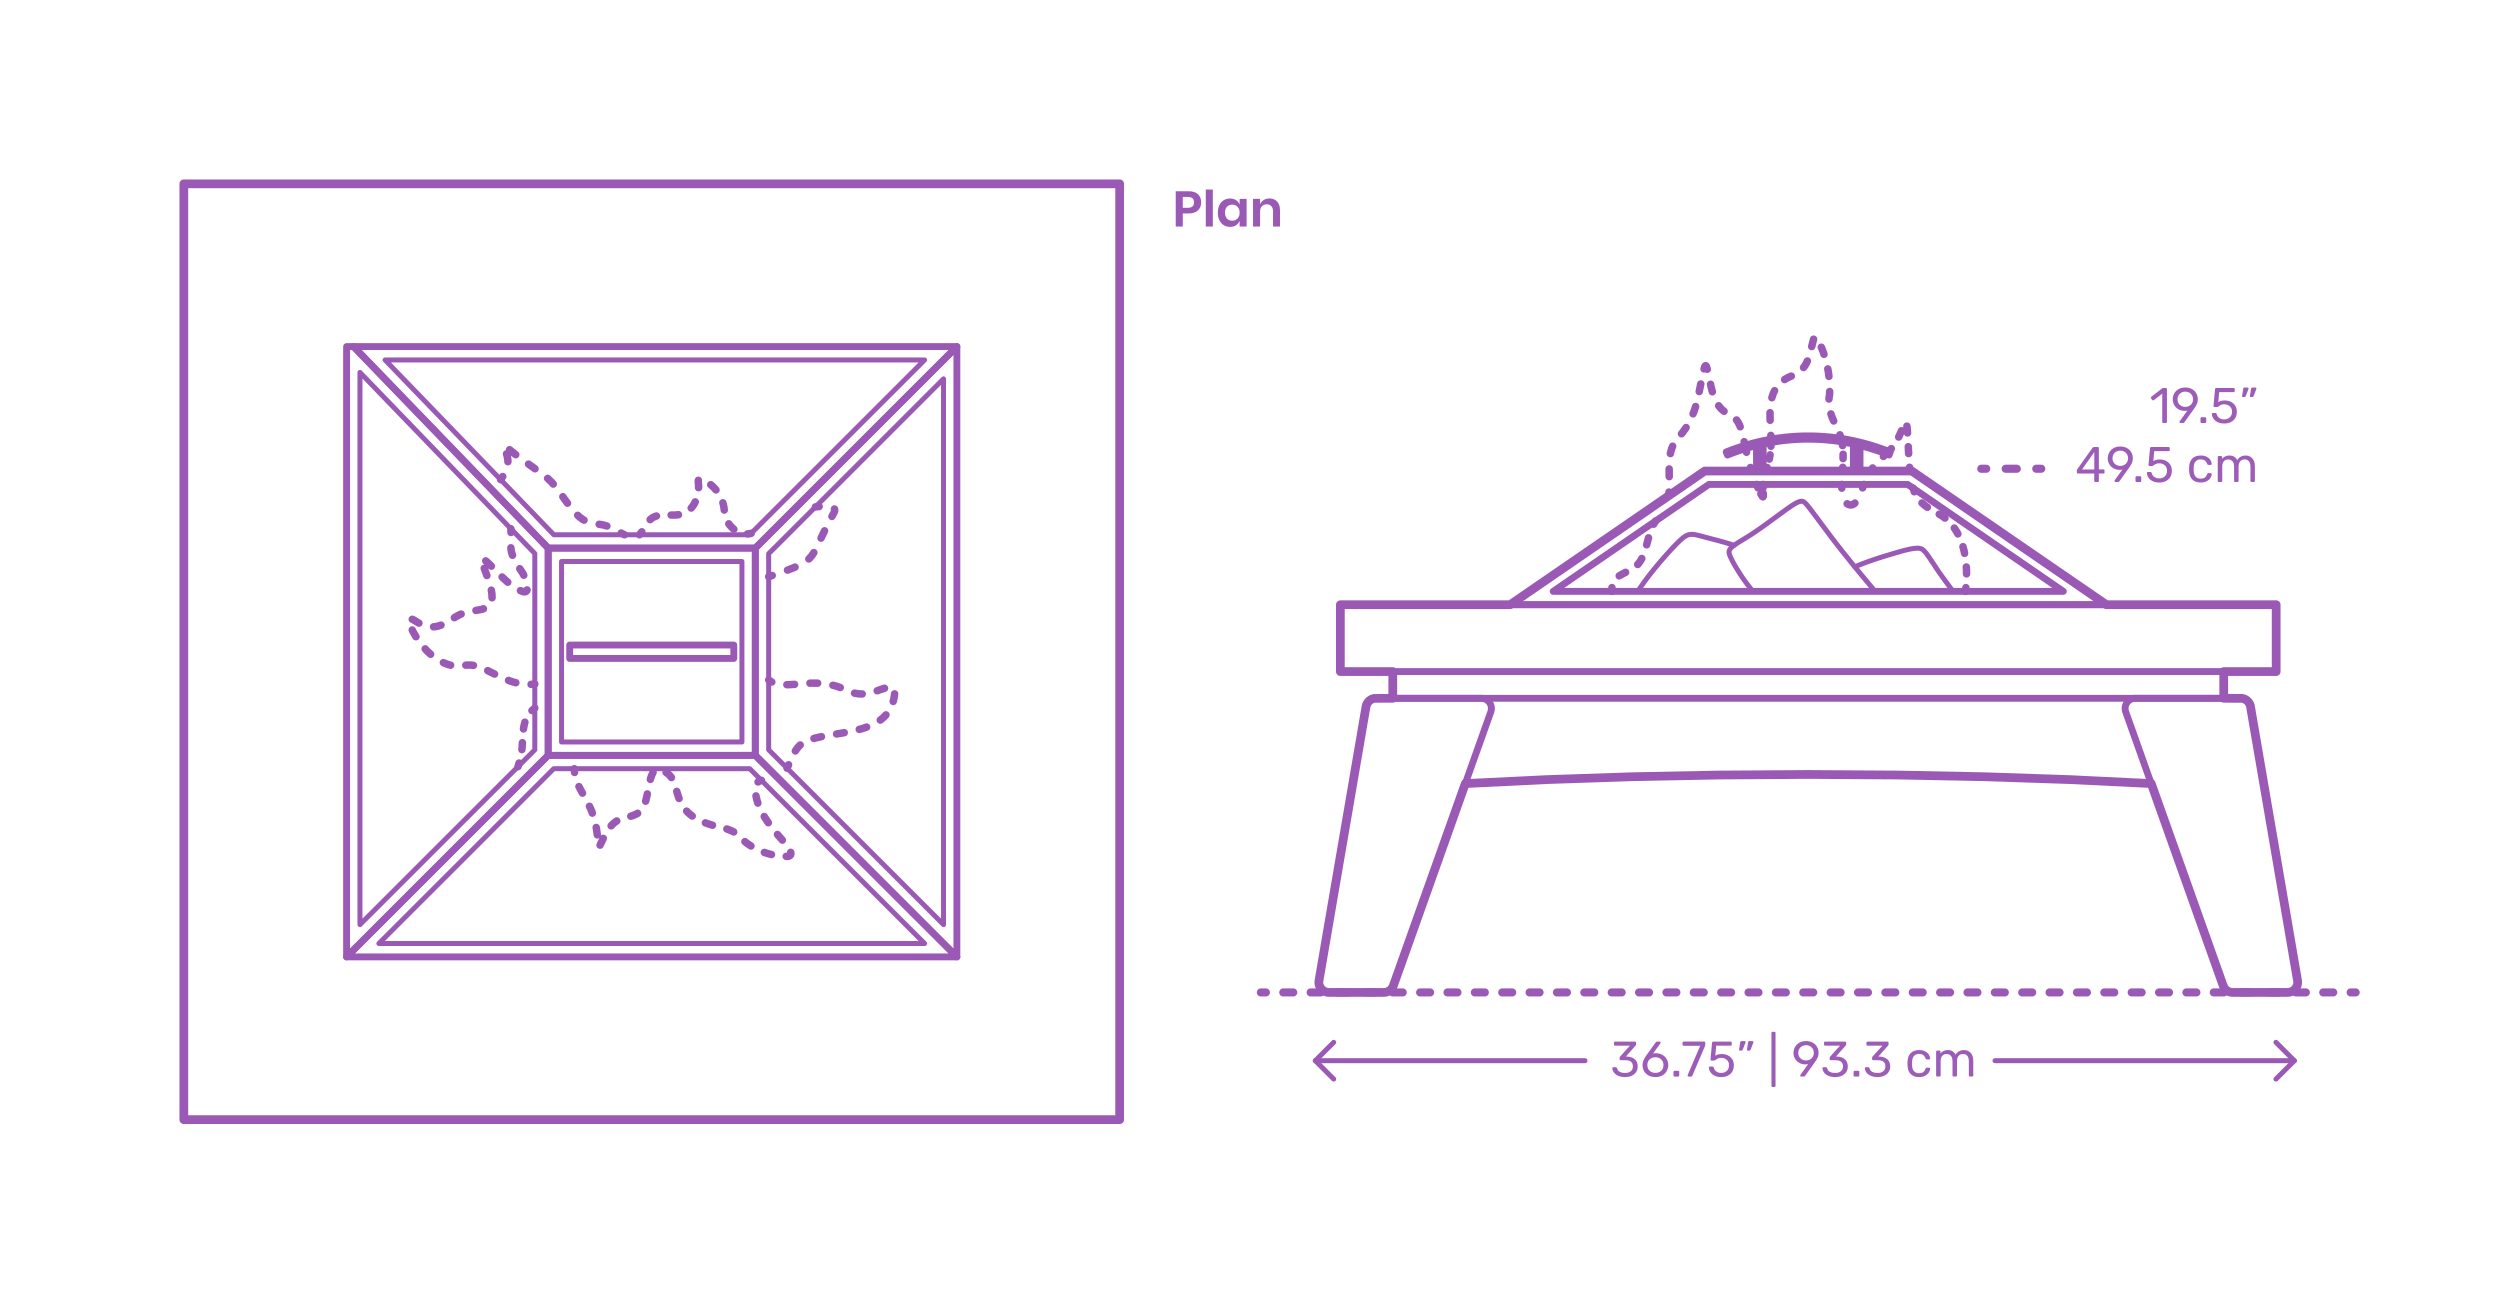 <?xml version="1.0" encoding="utf-8"?>
<!-- Generator: Adobe Illustrator 24.0.1, SVG Export Plug-In . SVG Version: 6.00 Build 0)  -->
<!DOCTYPE svg PUBLIC "-//W3C//DTD SVG 1.1//EN" "http://www.w3.org/Graphics/SVG/1.1/DTD/svg11.dtd">
<svg version="1.1" xmlns:x="http://ns.adobe.com/Extensibility/1.0/" xmlns:i="http://ns.adobe.com/AdobeIllustrator/10.0/" xmlns:graph="http://ns.adobe.com/Graphs/1.0/"
	 xmlns="http://www.w3.org/2000/svg" xmlns:xlink="http://www.w3.org/1999/xlink" x="0px" y="0px" viewBox="0 0 1000 525"
	 enable-background="new 0 0 1000 525" xml:space="preserve">
<g id="FILL-BACKGROUND">
	<rect fill="#FFFFFF" width="1000" height="525"/>
</g>
<g id="N-DIMENSIONS">
	<g>
		<g>
			<g id="POLYLINE_901_">
				
					<polyline fill="none" stroke="#9B59B6" stroke-width="2" stroke-linecap="round" stroke-linejoin="round" stroke-miterlimit="10" points="
					910.388,416.933 917.735,424.281 910.388,431.628 				"/>
			</g>
			<g id="POLYLINE_900_">
				
					<polyline fill="none" stroke="#9B59B6" stroke-width="2" stroke-linecap="round" stroke-linejoin="round" stroke-miterlimit="10" points="
					533.478,416.933 526.13,424.281 533.478,431.628 				"/>
			</g>
			<g id="MTEXT_68_" opacity="0.98">
				<g>
					<g>
						<g>
							<path fill="#9B59B6" d="M647.297,430.318c-0.76-0.34-1.337-0.783-1.73-1.33c-0.394-0.546-0.604-1.112-0.63-1.699
								c0-0.12,0.04-0.217,0.12-0.29s0.18-0.11,0.3-0.11h0.9c0.146,0,0.267,0.03,0.36,0.09c0.093,0.061,0.167,0.178,0.22,0.351
								c0.173,0.68,0.55,1.159,1.13,1.44c0.58,0.279,1.263,0.42,2.05,0.42c0.96,0,1.723-0.23,2.29-0.69
								c0.566-0.46,0.85-1.116,0.85-1.97c0-1.627-0.994-2.44-2.98-2.44h-1.88c-0.134,0-0.244-0.043-0.33-0.13
								c-0.087-0.086-0.13-0.197-0.13-0.33v-0.52c0-0.201,0.073-0.373,0.22-0.521l3.9-4.319h-5.92c-0.133,0-0.243-0.041-0.33-0.121
								s-0.13-0.186-0.13-0.319v-0.72c0-0.146,0.043-0.264,0.13-0.351s0.197-0.13,0.33-0.13h7.92c0.146,0,0.263,0.043,0.35,0.13
								c0.086,0.087,0.13,0.204,0.13,0.351v0.66c0,0.146-0.067,0.299-0.2,0.459l-3.9,4.381h0.32c1.36,0.039,2.437,0.393,3.23,1.06
								c0.793,0.667,1.19,1.64,1.19,2.92c0,0.88-0.217,1.637-0.65,2.271c-0.434,0.633-1.037,1.119-1.81,1.459
								c-0.773,0.34-1.647,0.511-2.62,0.511C648.957,430.829,648.057,430.658,647.297,430.318z"/>
							<path fill="#9B59B6" d="M659.407,430.179c-0.78-0.433-1.374-1.017-1.78-1.75s-0.61-1.532-0.61-2.399
								c0-1.146,0.46-2.373,1.38-3.68l3.82-5.32c0.013-0.014,0.05-0.061,0.11-0.141s0.137-0.143,0.23-0.189s0.2-0.07,0.32-0.07h0.98
								c0.12,0,0.217,0.043,0.29,0.13s0.11,0.19,0.11,0.31c0,0.067-0.034,0.154-0.1,0.261l-2.92,4.079
								c0.346-0.079,0.733-0.119,1.16-0.119c0.973,0,1.83,0.217,2.57,0.65c0.74,0.434,1.313,1.006,1.72,1.719
								c0.407,0.715,0.61,1.498,0.61,2.351c0,0.854-0.203,1.649-0.61,2.39s-0.997,1.33-1.77,1.771s-1.687,0.66-2.74,0.66
								C661.11,430.829,660.187,430.612,659.407,430.179z M663.777,428.809c0.493-0.24,0.886-0.596,1.18-1.07
								c0.293-0.473,0.44-1.043,0.44-1.709c0-0.653-0.15-1.217-0.45-1.69c-0.3-0.474-0.697-0.833-1.19-1.08
								c-0.494-0.247-1.027-0.37-1.6-0.37c-0.574,0-1.107,0.123-1.6,0.37c-0.494,0.247-0.887,0.606-1.18,1.08s-0.44,1.037-0.44,1.69
								c0,0.666,0.146,1.236,0.44,1.709c0.293,0.475,0.687,0.83,1.18,1.07c0.493,0.24,1.026,0.36,1.6,0.36
								C662.744,429.169,663.284,429.049,663.777,428.809z"/>
							<path fill="#9B59B6" d="M669.527,430.499c-0.087-0.087-0.13-0.196-0.13-0.33v-1.38c0-0.133,0.043-0.246,0.13-0.34
								c0.086-0.094,0.196-0.141,0.33-0.141h1.38c0.133,0,0.243,0.047,0.33,0.141c0.087,0.094,0.13,0.207,0.13,0.34v1.38
								c0,0.134-0.043,0.243-0.13,0.33c-0.086,0.087-0.197,0.13-0.33,0.13h-1.38C669.723,430.629,669.613,430.586,669.527,430.499z"
								/>
							<path fill="#9B59B6" d="M675.146,430.499c-0.073-0.087-0.11-0.19-0.11-0.31l0.04-0.181l5-11.7h-6.6
								c-0.133,0-0.244-0.043-0.33-0.13c-0.087-0.087-0.13-0.196-0.13-0.329v-0.74c0-0.146,0.04-0.264,0.12-0.351
								c0.08-0.087,0.193-0.13,0.34-0.13h8.16c0.146,0,0.26,0.043,0.34,0.13s0.12,0.204,0.12,0.351v0.68
								c0,0.24-0.054,0.5-0.16,0.779l-4.94,11.561c-0.067,0.146-0.14,0.268-0.22,0.359c-0.08,0.094-0.193,0.141-0.34,0.141h-1
								C675.316,430.629,675.22,430.586,675.146,430.499z"/>
							<path fill="#9B59B6" d="M685.856,430.289c-0.734-0.36-1.293-0.83-1.68-1.41s-0.593-1.203-0.62-1.87v-0.04
								c0-0.106,0.04-0.193,0.12-0.26s0.173-0.1,0.28-0.1h0.98c0.28,0,0.46,0.146,0.54,0.439c0.2,0.721,0.57,1.257,1.11,1.609
								c0.54,0.354,1.163,0.531,1.87,0.531c0.907,0,1.66-0.277,2.26-0.83c0.6-0.554,0.9-1.316,0.9-2.291
								c0-0.893-0.3-1.603-0.9-2.129c-0.6-0.527-1.354-0.791-2.26-0.791c-0.48,0-0.867,0.061-1.16,0.181
								c-0.293,0.12-0.594,0.294-0.9,0.521c-0.173,0.133-0.316,0.229-0.43,0.289c-0.113,0.061-0.237,0.09-0.37,0.09h-0.96
								c-0.12,0-0.227-0.043-0.32-0.129c-0.094-0.088-0.134-0.191-0.12-0.311l0.62-6.66c0.04-0.333,0.207-0.5,0.5-0.5h6.92
								c0.146,0,0.26,0.04,0.34,0.12s0.12,0.193,0.12,0.34v0.74c0,0.134-0.043,0.239-0.13,0.319c-0.087,0.08-0.197,0.121-0.33,0.121
								h-5.76l-0.36,4.02c0.64-0.453,1.5-0.68,2.58-0.68c0.893,0,1.707,0.176,2.44,0.529c0.733,0.354,1.316,0.87,1.75,1.551
								c0.433,0.68,0.65,1.486,0.65,2.42c0,0.986-0.217,1.836-0.65,2.549c-0.434,0.715-1.033,1.254-1.8,1.621
								c-0.767,0.366-1.644,0.55-2.63,0.55C687.456,430.829,686.589,430.648,685.856,430.289z"/>
							<path fill="#9B59B6" d="M695.686,420.109c-0.06-0.08-0.077-0.181-0.05-0.301l0.44-2.8c0.053-0.386,0.24-0.58,0.56-0.58h1.28
								c0.093,0,0.17,0.034,0.23,0.101s0.09,0.146,0.09,0.24c0,0.133-0.02,0.239-0.06,0.319l-1.04,2.7
								c-0.067,0.146-0.14,0.257-0.22,0.33s-0.2,0.109-0.36,0.109h-0.62C695.829,420.229,695.746,420.189,695.686,420.109z
								 M698.826,420.109c-0.06-0.08-0.077-0.181-0.05-0.301l0.44-2.8c0.053-0.386,0.24-0.58,0.56-0.58h1.28
								c0.093,0,0.17,0.034,0.23,0.101s0.09,0.146,0.09,0.24c0,0.133-0.02,0.239-0.06,0.319l-1.04,2.7
								c-0.067,0.146-0.14,0.257-0.22,0.33s-0.2,0.109-0.36,0.109h-0.62C698.969,420.229,698.886,420.189,698.826,420.109z"/>
							<path fill="#9B59B6" d="M708.696,434.658c-0.08-0.086-0.12-0.196-0.12-0.329v-21.16c0-0.134,0.04-0.243,0.12-0.33
								s0.187-0.13,0.32-0.13h0.74c0.133,0,0.243,0.043,0.33,0.13c0.087,0.087,0.13,0.196,0.13,0.33v21.16
								c0,0.133-0.043,0.243-0.13,0.329c-0.086,0.088-0.197,0.131-0.33,0.131h-0.74
								C708.882,434.789,708.776,434.746,708.696,434.658z"/>
							<path fill="#9B59B6" d="M720.205,430.499c-0.073-0.087-0.11-0.19-0.11-0.31c0-0.094,0.026-0.181,0.08-0.261l3.08-4.28
								c-0.32,0.08-0.693,0.121-1.12,0.121c-0.96-0.014-1.799-0.237-2.52-0.67c-0.72-0.434-1.27-1-1.65-1.701
								c-0.38-0.699-0.57-1.449-0.57-2.25c0-0.799,0.19-1.56,0.57-2.279c0.38-0.721,0.946-1.307,1.7-1.76s1.663-0.681,2.729-0.681
								s1.98,0.22,2.74,0.66c0.76,0.44,1.333,1.017,1.72,1.729c0.386,0.714,0.58,1.478,0.58,2.291c0,0.732-0.13,1.379-0.39,1.939
								c-0.26,0.561-0.604,1.141-1.03,1.74l-3.88,5.439c-0.093,0.121-0.184,0.217-0.27,0.291c-0.087,0.072-0.21,0.109-0.37,0.109h-1
								C720.375,430.629,720.278,430.586,720.205,430.499z M723.975,423.809c0.48-0.253,0.86-0.609,1.14-1.07
								c0.28-0.459,0.42-0.989,0.42-1.59c0-0.613-0.14-1.152-0.42-1.619s-0.66-0.827-1.14-1.08c-0.48-0.254-1.007-0.381-1.58-0.381
								c-0.56,0-1.077,0.127-1.549,0.381c-0.474,0.253-0.85,0.613-1.13,1.08c-0.28,0.467-0.42,1.006-0.42,1.619
								c0,0.601,0.14,1.131,0.42,1.59c0.28,0.461,0.653,0.817,1.12,1.07c0.466,0.254,0.986,0.381,1.559,0.381
								S723.495,424.062,723.975,423.809z"/>
							<path fill="#9B59B6" d="M731.335,430.318c-0.76-0.34-1.337-0.783-1.73-1.33c-0.394-0.546-0.604-1.112-0.63-1.699
								c0-0.12,0.04-0.217,0.12-0.29s0.18-0.11,0.3-0.11h0.9c0.146,0,0.267,0.03,0.36,0.09c0.093,0.061,0.167,0.178,0.22,0.351
								c0.173,0.68,0.55,1.159,1.13,1.44c0.58,0.279,1.263,0.42,2.05,0.42c0.96,0,1.723-0.23,2.29-0.69
								c0.566-0.46,0.85-1.116,0.85-1.97c0-1.627-0.994-2.44-2.98-2.44h-1.88c-0.134,0-0.244-0.043-0.33-0.13
								c-0.087-0.086-0.13-0.197-0.13-0.33v-0.52c0-0.201,0.073-0.373,0.22-0.521l3.9-4.319h-5.92c-0.133,0-0.243-0.041-0.33-0.121
								s-0.13-0.186-0.13-0.319v-0.72c0-0.146,0.043-0.264,0.13-0.351s0.197-0.13,0.33-0.13h7.92c0.146,0,0.263,0.043,0.35,0.13
								c0.086,0.087,0.13,0.204,0.13,0.351v0.66c0,0.146-0.067,0.299-0.2,0.459l-3.9,4.381h0.32c1.36,0.039,2.437,0.393,3.23,1.06
								c0.793,0.667,1.19,1.64,1.19,2.92c0,0.88-0.217,1.637-0.65,2.271c-0.434,0.633-1.037,1.119-1.81,1.459
								c-0.773,0.34-1.647,0.511-2.62,0.511C732.995,430.829,732.095,430.658,731.335,430.318z"/>
							<path fill="#9B59B6" d="M741.564,430.499c-0.087-0.087-0.13-0.196-0.13-0.33v-1.38c0-0.133,0.043-0.246,0.13-0.34
								c0.086-0.094,0.196-0.141,0.33-0.141h1.38c0.133,0,0.243,0.047,0.33,0.141c0.087,0.094,0.13,0.207,0.13,0.34v1.38
								c0,0.134-0.043,0.243-0.13,0.33c-0.086,0.087-0.197,0.13-0.33,0.13h-1.38C741.761,430.629,741.651,430.586,741.564,430.499z"
								/>
							<path fill="#9B59B6" d="M748.294,430.318c-0.76-0.34-1.337-0.783-1.73-1.33c-0.394-0.546-0.604-1.112-0.63-1.699
								c0-0.12,0.04-0.217,0.12-0.29s0.18-0.11,0.3-0.11h0.9c0.146,0,0.267,0.03,0.36,0.09c0.093,0.061,0.167,0.178,0.22,0.351
								c0.173,0.68,0.55,1.159,1.13,1.44c0.58,0.279,1.263,0.42,2.05,0.42c0.96,0,1.723-0.23,2.29-0.69
								c0.566-0.46,0.85-1.116,0.85-1.97c0-1.627-0.994-2.44-2.98-2.44h-1.88c-0.134,0-0.244-0.043-0.33-0.13
								c-0.087-0.086-0.13-0.197-0.13-0.33v-0.52c0-0.201,0.073-0.373,0.22-0.521l3.9-4.319h-5.92c-0.133,0-0.243-0.041-0.33-0.121
								s-0.13-0.186-0.13-0.319v-0.72c0-0.146,0.043-0.264,0.13-0.351s0.197-0.13,0.33-0.13h7.92c0.146,0,0.263,0.043,0.35,0.13
								c0.086,0.087,0.13,0.204,0.13,0.351v0.66c0,0.146-0.067,0.299-0.2,0.459l-3.9,4.381h0.32c1.36,0.039,2.437,0.393,3.23,1.06
								c0.793,0.667,1.19,1.64,1.19,2.92c0,0.88-0.217,1.637-0.65,2.271c-0.434,0.633-1.037,1.119-1.81,1.459
								c-0.773,0.34-1.647,0.511-2.62,0.511C749.954,430.829,749.054,430.658,748.294,430.318z"/>
							<path fill="#9B59B6" d="M764.274,429.619c-0.8-0.807-1.22-1.938-1.26-3.391l-0.02-0.8l0.02-0.8
								c0.04-1.453,0.46-2.583,1.26-3.391c0.8-0.807,1.913-1.209,3.34-1.209c0.96,0,1.77,0.17,2.429,0.51
								c0.66,0.34,1.153,0.764,1.48,1.27c0.327,0.508,0.503,1.014,0.53,1.521c0.013,0.12-0.03,0.227-0.13,0.319
								c-0.1,0.094-0.21,0.141-0.33,0.141h-0.88c-0.133,0-0.233-0.03-0.3-0.09c-0.067-0.061-0.133-0.17-0.2-0.33
								c-0.24-0.653-0.569-1.117-0.989-1.391s-0.95-0.41-1.59-0.41c-0.84,0-1.507,0.261-2,0.781c-0.494,0.52-0.76,1.312-0.8,2.379
								l-0.02,0.7l0.02,0.7c0.04,1.066,0.307,1.859,0.8,2.38c0.493,0.521,1.16,0.78,2,0.78c0.653,0,1.187-0.137,1.6-0.41
								c0.414-0.273,0.74-0.736,0.979-1.391c0.067-0.159,0.133-0.27,0.2-0.33c0.066-0.059,0.167-0.09,0.3-0.09h0.88
								c0.12,0,0.23,0.047,0.33,0.141c0.1,0.094,0.143,0.199,0.13,0.32c-0.027,0.493-0.204,0.993-0.53,1.5
								c-0.327,0.506-0.82,0.934-1.48,1.279c-0.659,0.347-1.469,0.521-2.429,0.521C766.187,430.829,765.074,430.426,764.274,429.619
								z"/>
							<path fill="#9B59B6" d="M774.583,430.499c-0.087-0.087-0.13-0.196-0.13-0.33v-9.479c0-0.134,0.043-0.244,0.13-0.33
								c0.087-0.087,0.197-0.131,0.33-0.131h0.84c0.133,0,0.24,0.044,0.32,0.131c0.08,0.086,0.12,0.196,0.12,0.33v0.68
								c0.72-0.894,1.693-1.34,2.92-1.34c1.466,0,2.506,0.613,3.12,1.84c0.32-0.561,0.777-1.007,1.37-1.34
								c0.593-0.334,1.257-0.5,1.99-0.5c1.093,0,1.986,0.373,2.68,1.119c0.693,0.748,1.04,1.827,1.04,3.24v5.78
								c0,0.134-0.043,0.243-0.13,0.33c-0.087,0.087-0.197,0.13-0.33,0.13h-0.86c-0.133,0-0.244-0.043-0.33-0.13
								c-0.087-0.087-0.13-0.196-0.13-0.33v-5.601c0-1.066-0.22-1.83-0.66-2.289c-0.44-0.461-1.02-0.69-1.74-0.69
								c-0.64,0-1.19,0.237-1.65,0.71c-0.46,0.474-0.69,1.23-0.69,2.27v5.601c0,0.134-0.043,0.243-0.13,0.33
								c-0.087,0.087-0.197,0.13-0.33,0.13h-0.88c-0.133,0-0.244-0.043-0.33-0.13c-0.087-0.087-0.13-0.196-0.13-0.33v-5.601
								c0-1.053-0.23-1.812-0.69-2.279s-1.03-0.7-1.71-0.7c-0.64,0-1.19,0.233-1.65,0.7c-0.46,0.467-0.69,1.22-0.69,2.26v5.62
								c0,0.134-0.043,0.243-0.13,0.33c-0.087,0.087-0.197,0.13-0.33,0.13h-0.88C774.78,430.629,774.67,430.586,774.583,430.499z"/>
						</g>
					</g>
				</g>
			</g>
			<g id="POLYLINE_899_">
				
					<line fill="none" stroke="#9B59B6" stroke-width="2" stroke-linecap="round" stroke-linejoin="round" stroke-miterlimit="10" x1="917.735" y1="424.281" x2="798" y2="424.281"/>
			</g>
			<g id="POLYLINE_898_">
				
					<line fill="none" stroke="#9B59B6" stroke-width="2" stroke-linecap="round" stroke-linejoin="round" stroke-miterlimit="10" x1="634" y1="424.281" x2="526.13" y2="424.281"/>
			</g>
		</g>
		<g>
			<g id="MTEXT_61_" opacity="0.98">
				<g>
					<g>
						<g>
							<path fill="#9B59B6" d="M865.016,169.077c-0.08-0.087-0.12-0.196-0.12-0.33v-11.28l-3.36,2.58
								c-0.094,0.08-0.194,0.12-0.3,0.12c-0.12,0-0.233-0.066-0.34-0.2l-0.48-0.619c-0.067-0.094-0.1-0.188-0.1-0.281
								c0-0.146,0.066-0.266,0.2-0.359l4.34-3.359c0.146-0.094,0.32-0.141,0.52-0.141h0.94c0.133,0,0.243,0.043,0.33,0.13
								c0.086,0.087,0.13,0.196,0.13,0.33v13.08c0,0.134-0.043,0.243-0.13,0.33c-0.087,0.087-0.197,0.13-0.33,0.13h-0.98
								C865.202,169.207,865.095,169.164,865.016,169.077z"/>
							<path fill="#9B59B6" d="M871.905,169.077c-0.073-0.087-0.11-0.19-0.11-0.31c0-0.094,0.026-0.181,0.08-0.261l3.08-4.28
								c-0.32,0.08-0.693,0.121-1.12,0.121c-0.96-0.014-1.8-0.237-2.52-0.67c-0.72-0.434-1.27-1-1.65-1.701
								c-0.38-0.699-0.57-1.449-0.57-2.25c0-0.799,0.19-1.56,0.57-2.279c0.38-0.721,0.946-1.307,1.7-1.76s1.663-0.681,2.73-0.681
								s1.98,0.22,2.74,0.66c0.76,0.44,1.333,1.017,1.72,1.729c0.386,0.714,0.58,1.478,0.58,2.291c0,0.732-0.13,1.379-0.39,1.939
								c-0.26,0.561-0.604,1.141-1.03,1.74l-3.88,5.439c-0.093,0.121-0.184,0.217-0.27,0.291c-0.087,0.072-0.21,0.109-0.37,0.109h-1
								C872.075,169.207,871.978,169.164,871.905,169.077z M875.675,162.387c0.48-0.253,0.86-0.609,1.14-1.07
								c0.28-0.459,0.42-0.989,0.42-1.59c0-0.613-0.14-1.152-0.42-1.619s-0.66-0.827-1.14-1.08c-0.48-0.254-1.007-0.381-1.58-0.381
								c-0.56,0-1.077,0.127-1.55,0.381c-0.474,0.253-0.85,0.613-1.13,1.08c-0.28,0.467-0.42,1.006-0.42,1.619
								c0,0.601,0.14,1.131,0.42,1.59c0.28,0.461,0.653,0.817,1.12,1.07c0.466,0.254,0.986,0.381,1.56,0.381
								S875.195,162.641,875.675,162.387z"/>
							<path fill="#9B59B6" d="M880.326,169.077c-0.087-0.087-0.13-0.196-0.13-0.33v-1.38c0-0.133,0.043-0.246,0.13-0.34
								c0.086-0.094,0.196-0.141,0.33-0.141h1.38c0.133,0,0.243,0.047,0.33,0.141c0.087,0.094,0.13,0.207,0.13,0.34v1.38
								c0,0.134-0.043,0.243-0.13,0.33c-0.086,0.087-0.197,0.13-0.33,0.13h-1.38C880.522,169.207,880.412,169.164,880.326,169.077z"
								/>
							<path fill="#9B59B6" d="M887.056,168.867c-0.734-0.36-1.293-0.83-1.68-1.41s-0.593-1.203-0.62-1.87v-0.04
								c0-0.106,0.04-0.193,0.12-0.26s0.173-0.1,0.28-0.1h0.98c0.28,0,0.46,0.146,0.54,0.439c0.2,0.721,0.57,1.257,1.11,1.609
								c0.54,0.354,1.163,0.531,1.87,0.531c0.907,0,1.66-0.277,2.26-0.83c0.6-0.554,0.9-1.316,0.9-2.291
								c0-0.893-0.3-1.603-0.9-2.129c-0.6-0.527-1.354-0.791-2.26-0.791c-0.48,0-0.867,0.061-1.16,0.181
								c-0.293,0.12-0.594,0.294-0.9,0.521c-0.173,0.133-0.316,0.229-0.43,0.289c-0.113,0.061-0.237,0.09-0.37,0.09h-0.96
								c-0.12,0-0.227-0.043-0.32-0.129c-0.094-0.088-0.134-0.191-0.12-0.311l0.62-6.66c0.04-0.333,0.207-0.5,0.5-0.5h6.92
								c0.146,0,0.26,0.04,0.34,0.12s0.12,0.193,0.12,0.34v0.74c0,0.134-0.043,0.239-0.13,0.319c-0.087,0.08-0.197,0.121-0.33,0.121
								h-5.76l-0.36,4.02c0.64-0.453,1.5-0.68,2.58-0.68c0.893,0,1.707,0.176,2.44,0.529c0.733,0.354,1.316,0.87,1.75,1.551
								c0.433,0.68,0.65,1.486,0.65,2.42c0,0.986-0.217,1.836-0.65,2.549c-0.434,0.715-1.033,1.254-1.8,1.621
								c-0.767,0.366-1.644,0.55-2.63,0.55C888.655,169.407,887.789,169.227,887.056,168.867z"/>
							<path fill="#9B59B6" d="M896.885,158.688c-0.06-0.08-0.077-0.181-0.05-0.301l0.44-2.8c0.053-0.386,0.24-0.58,0.56-0.58h1.28
								c0.093,0,0.17,0.034,0.23,0.101s0.09,0.146,0.09,0.24c0,0.133-0.02,0.239-0.06,0.319l-1.04,2.7
								c-0.067,0.146-0.14,0.257-0.22,0.33s-0.2,0.109-0.36,0.109h-0.62C897.028,158.807,896.945,158.768,896.885,158.688z
								 M900.025,158.688c-0.06-0.08-0.077-0.181-0.05-0.301l0.44-2.8c0.053-0.386,0.24-0.58,0.56-0.58h1.28
								c0.093,0,0.17,0.034,0.23,0.101s0.09,0.146,0.09,0.24c0,0.133-0.02,0.239-0.06,0.319l-1.04,2.7
								c-0.067,0.146-0.14,0.257-0.22,0.33s-0.2,0.109-0.36,0.109h-0.62C900.168,158.807,900.085,158.768,900.025,158.688z"/>
							<path fill="#9B59B6" d="M837.826,192.677c-0.087-0.087-0.13-0.196-0.13-0.33v-2.92h-6.5c-0.133,0-0.244-0.044-0.33-0.13
								c-0.087-0.087-0.13-0.197-0.13-0.33v-0.74c0-0.187,0.073-0.387,0.22-0.6l6.02-8.48c0.067-0.106,0.167-0.189,0.3-0.25
								c0.133-0.061,0.28-0.09,0.44-0.09h1.36c0.146,0,0.26,0.04,0.34,0.12c0.08,0.08,0.12,0.193,0.12,0.34v8.479h1.82
								c0.133,0,0.243,0.044,0.33,0.131c0.087,0.086,0.13,0.197,0.13,0.33v0.76c0,0.133-0.043,0.243-0.13,0.33
								c-0.087,0.086-0.197,0.13-0.33,0.13h-1.82v2.92c0,0.134-0.043,0.243-0.13,0.33c-0.087,0.087-0.197,0.13-0.33,0.13h-0.92
								C838.023,192.807,837.913,192.764,837.826,192.677z M832.816,187.787h4.9v-6.961L832.816,187.787z"/>
							<path fill="#9B59B6" d="M845.906,192.677c-0.073-0.087-0.11-0.19-0.11-0.31c0-0.094,0.026-0.181,0.08-0.261l3.08-4.28
								c-0.32,0.08-0.693,0.121-1.12,0.121c-0.96-0.014-1.8-0.237-2.52-0.67c-0.72-0.434-1.27-1-1.65-1.701
								c-0.38-0.699-0.57-1.449-0.57-2.25c0-0.799,0.19-1.56,0.57-2.279c0.38-0.721,0.946-1.307,1.7-1.76s1.663-0.681,2.73-0.681
								s1.98,0.22,2.74,0.66c0.76,0.44,1.333,1.017,1.72,1.729c0.386,0.714,0.58,1.478,0.58,2.291c0,0.732-0.13,1.379-0.39,1.939
								c-0.26,0.561-0.604,1.141-1.03,1.74l-3.88,5.439c-0.093,0.121-0.184,0.217-0.27,0.291c-0.087,0.072-0.21,0.109-0.37,0.109h-1
								C846.076,192.807,845.979,192.764,845.906,192.677z M849.676,185.986c0.48-0.253,0.86-0.609,1.14-1.07
								c0.28-0.459,0.42-0.989,0.42-1.59c0-0.613-0.14-1.152-0.42-1.619s-0.66-0.827-1.14-1.08c-0.48-0.254-1.007-0.381-1.58-0.381
								c-0.56,0-1.077,0.127-1.55,0.381c-0.474,0.253-0.85,0.613-1.13,1.08c-0.28,0.467-0.42,1.006-0.42,1.619
								c0,0.601,0.14,1.131,0.42,1.59c0.28,0.461,0.653,0.817,1.12,1.07c0.466,0.254,0.986,0.381,1.56,0.381
								S849.196,186.24,849.676,185.986z"/>
							<path fill="#9B59B6" d="M854.327,192.677c-0.087-0.087-0.13-0.196-0.13-0.33v-1.38c0-0.133,0.043-0.246,0.13-0.34
								c0.086-0.094,0.196-0.141,0.33-0.141h1.38c0.133,0,0.243,0.047,0.33,0.141c0.087,0.094,0.13,0.207,0.13,0.34v1.38
								c0,0.134-0.043,0.243-0.13,0.33c-0.086,0.087-0.197,0.13-0.33,0.13h-1.38C854.523,192.807,854.413,192.764,854.327,192.677z"
								/>
							<path fill="#9B59B6" d="M861.056,192.467c-0.734-0.36-1.293-0.83-1.68-1.41s-0.593-1.203-0.62-1.87v-0.04
								c0-0.106,0.04-0.193,0.12-0.26s0.173-0.1,0.28-0.1h0.98c0.28,0,0.46,0.146,0.54,0.439c0.2,0.721,0.57,1.257,1.11,1.609
								c0.54,0.354,1.163,0.531,1.87,0.531c0.907,0,1.66-0.277,2.26-0.83c0.6-0.554,0.9-1.316,0.9-2.291
								c0-0.893-0.3-1.603-0.9-2.129c-0.6-0.527-1.354-0.791-2.26-0.791c-0.48,0-0.867,0.061-1.16,0.181
								c-0.293,0.12-0.594,0.294-0.9,0.521c-0.173,0.133-0.316,0.229-0.43,0.289c-0.113,0.061-0.237,0.09-0.37,0.09h-0.96
								c-0.12,0-0.227-0.043-0.32-0.129c-0.094-0.088-0.134-0.191-0.12-0.311l0.62-6.66c0.04-0.333,0.207-0.5,0.5-0.5h6.92
								c0.146,0,0.26,0.04,0.34,0.12s0.12,0.193,0.12,0.34v0.74c0,0.134-0.043,0.239-0.13,0.319c-0.087,0.08-0.197,0.121-0.33,0.121
								h-5.76l-0.36,4.02c0.64-0.453,1.5-0.68,2.58-0.68c0.893,0,1.707,0.176,2.44,0.529c0.733,0.354,1.316,0.87,1.75,1.551
								c0.433,0.68,0.65,1.486,0.65,2.42c0,0.986-0.217,1.836-0.65,2.549c-0.434,0.715-1.033,1.254-1.8,1.621
								c-0.767,0.366-1.644,0.55-2.63,0.55C862.656,193.007,861.789,192.826,861.056,192.467z"/>
							<path fill="#9B59B6" d="M876.915,191.797c-0.8-0.807-1.22-1.938-1.26-3.391l-0.02-0.8l0.02-0.8
								c0.04-1.453,0.46-2.583,1.26-3.391c0.8-0.807,1.913-1.209,3.34-1.209c0.96,0,1.77,0.17,2.43,0.51
								c0.66,0.34,1.153,0.764,1.48,1.27c0.327,0.508,0.503,1.014,0.53,1.521c0.013,0.12-0.03,0.227-0.13,0.319
								c-0.1,0.094-0.21,0.141-0.33,0.141h-0.88c-0.133,0-0.233-0.03-0.3-0.09c-0.067-0.061-0.133-0.17-0.2-0.33
								c-0.24-0.653-0.57-1.117-0.99-1.391s-0.95-0.41-1.59-0.41c-0.84,0-1.507,0.261-2,0.781c-0.494,0.52-0.76,1.312-0.8,2.379
								l-0.02,0.7l0.02,0.7c0.04,1.066,0.307,1.859,0.8,2.38c0.493,0.521,1.16,0.78,2,0.78c0.653,0,1.187-0.137,1.6-0.41
								c0.414-0.273,0.74-0.736,0.98-1.391c0.067-0.159,0.133-0.27,0.2-0.33c0.066-0.059,0.167-0.09,0.3-0.09h0.88
								c0.12,0,0.23,0.047,0.33,0.141c0.1,0.094,0.143,0.199,0.13,0.32c-0.027,0.493-0.204,0.993-0.53,1.5
								c-0.327,0.506-0.82,0.934-1.48,1.279c-0.66,0.347-1.47,0.521-2.43,0.521C878.828,193.007,877.715,192.604,876.915,191.797z"
								/>
							<path fill="#9B59B6" d="M887.225,192.677c-0.087-0.087-0.13-0.196-0.13-0.33v-9.479c0-0.134,0.043-0.244,0.13-0.33
								c0.087-0.087,0.197-0.131,0.33-0.131h0.84c0.133,0,0.24,0.044,0.32,0.131c0.08,0.086,0.12,0.196,0.12,0.33v0.68
								c0.72-0.894,1.693-1.34,2.92-1.34c1.466,0,2.506,0.613,3.12,1.84c0.32-0.561,0.777-1.007,1.37-1.34
								c0.593-0.334,1.257-0.5,1.99-0.5c1.093,0,1.986,0.373,2.68,1.119c0.693,0.748,1.04,1.827,1.04,3.24v5.78
								c0,0.134-0.043,0.243-0.13,0.33c-0.087,0.087-0.197,0.13-0.33,0.13h-0.86c-0.133,0-0.244-0.043-0.33-0.13
								c-0.087-0.087-0.13-0.196-0.13-0.33v-5.601c0-1.066-0.22-1.83-0.66-2.289c-0.44-0.461-1.02-0.69-1.74-0.69
								c-0.64,0-1.19,0.237-1.65,0.71c-0.46,0.474-0.69,1.23-0.69,2.27v5.601c0,0.134-0.043,0.243-0.13,0.33
								c-0.087,0.087-0.197,0.13-0.33,0.13h-0.88c-0.133,0-0.244-0.043-0.33-0.13c-0.087-0.087-0.13-0.196-0.13-0.33v-5.601
								c0-1.053-0.23-1.812-0.69-2.279s-1.03-0.7-1.71-0.7c-0.64,0-1.19,0.233-1.65,0.7c-0.46,0.467-0.69,1.22-0.69,2.26v5.62
								c0,0.134-0.043,0.243-0.13,0.33c-0.087,0.087-0.197,0.13-0.33,0.13h-0.88C887.422,192.807,887.312,192.764,887.225,192.677z"
								/>
						</g>
					</g>
				</g>
			</g>
			<g>
				<g>
					
						<line fill="none" stroke="#9B59B6" stroke-width="3.25" stroke-linecap="round" stroke-linejoin="round" x1="792.5" y1="187.5" x2="794.5" y2="187.5"/>
					
						<line fill="none" stroke="#9B59B6" stroke-width="3.25" stroke-linecap="round" stroke-linejoin="round" stroke-dasharray="4.444,7.778" x1="802.278" y1="187.5" x2="810.611" y2="187.5"/>
					
						<line fill="none" stroke="#9B59B6" stroke-width="3.25" stroke-linecap="round" stroke-linejoin="round" x1="814.5" y1="187.5" x2="816.5" y2="187.5"/>
				</g>
			</g>
		</g>
	</g>
</g>
<g id="N-TEXT">
	<g id="MTEXT_5_">
		<g>
			<g>
				<path fill="#9B59B6" d="M473.108,85.379v5.24h-2.82v-14.12h5.14c1.667,0,2.923,0.399,3.77,1.2c0.847,0.8,1.27,1.887,1.27,3.26
					c0,1.347-0.437,2.42-1.31,3.22c-0.874,0.8-2.117,1.2-3.73,1.2H473.108z M477.608,80.959c0-0.707-0.193-1.247-0.58-1.62
					s-1.02-0.56-1.9-0.56h-2.02v4.34h2.02C476.781,83.119,477.608,82.398,477.608,80.959z"/>
				<path fill="#9B59B6" d="M485.128,75.819v14.8h-2.82v-14.8H485.128z"/>
				<path fill="#9B59B6" d="M494.428,80.059c0.667,0.44,1.14,1.034,1.42,1.78v-2.3h2.8v11.08h-2.8v-2.32
					c-0.28,0.747-0.753,1.344-1.42,1.79c-0.667,0.447-1.467,0.67-2.4,0.67c-0.934,0-1.773-0.227-2.52-0.68
					c-0.747-0.453-1.33-1.11-1.75-1.97c-0.42-0.86-0.63-1.87-0.63-3.03s0.21-2.17,0.63-3.03s1.003-1.517,1.75-1.97
					c0.747-0.453,1.586-0.681,2.52-0.681C492.961,79.398,493.761,79.619,494.428,80.059z M490.788,82.719
					c-0.533,0.573-0.8,1.36-0.8,2.36s0.267,1.783,0.8,2.35c0.533,0.567,1.24,0.851,2.12,0.851c0.853,0,1.557-0.29,2.11-0.87
					s0.83-1.356,0.83-2.33c0-0.986-0.277-1.771-0.83-2.351s-1.257-0.869-2.11-0.869C492.028,81.859,491.321,82.146,490.788,82.719z"
					/>
				<path fill="#9B59B6" d="M510.868,80.639c0.76,0.84,1.14,2.021,1.14,3.54v6.44h-2.8v-6.12c0-0.88-0.227-1.563-0.68-2.05
					c-0.454-0.487-1.074-0.73-1.86-0.73c-0.8,0-1.44,0.26-1.92,0.78c-0.48,0.52-0.72,1.267-0.72,2.24v5.88h-2.82v-11.08h2.82v2.22
					c0.293-0.746,0.776-1.33,1.45-1.75s1.45-0.63,2.33-0.63C509.088,79.379,510.108,79.799,510.868,80.639z"/>
			</g>
		</g>
	</g>
</g>
<g id="AG-DIAGRAM">
	<g id="POLYLINE_884_">
		<g>
			<g>
				
					<line fill="none" stroke="#9B59B6" stroke-width="3.25" stroke-linecap="round" stroke-linejoin="round" x1="504.349" y1="396.973" x2="506.349" y2="396.973"/>
				
					<line fill="none" stroke="#9B59B6" stroke-width="3.25" stroke-linecap="round" stroke-linejoin="round" stroke-dasharray="3.981,6.966" x1="513.315" y1="396.973" x2="936.777" y2="396.973"/>
				
					<line fill="none" stroke="#9B59B6" stroke-width="3.25" stroke-linecap="round" stroke-linejoin="round" x1="940.261" y1="396.973" x2="942.261" y2="396.973"/>
			</g>
		</g>
	</g>
</g>
<g id="AG-DETAILS-DIAGRAM">
	<g id="POLYLINE_864_">
		<g>
			<g>
				<path fill="none" stroke="#9B59B6" stroke-width="3" stroke-linecap="round" stroke-linejoin="round" d="M204.344,211.49
					c0.029,0.533,0.047,1.032,0.058,1.5"/>
				
					<path fill="none" stroke="#9B59B6" stroke-width="3" stroke-linecap="round" stroke-linejoin="round" stroke-dasharray="3.065,6.13" d="
					M204.359,219.117c0.154,2.51,1.053,4.745,4.889,10.392c0.638,1.347,1.657,3.682,1.686,5.635
					c-0.001,0.102-0.002,0.152-0.002,0.152c-0.005,0.098-0.008,0.146-0.008,0.146c-0.009,0.094-0.014,0.14-0.014,0.14
					c-0.013,0.089-0.016,0.111-0.016,0.111c-0.016,0.085-0.02,0.106-0.02,0.106c-0.025,0.101-0.03,0.121-0.03,0.121
					c-0.03,0.095-0.036,0.113-0.036,0.113c-0.035,0.088-0.043,0.105-0.043,0.105c-0.049,0.097-0.058,0.113-0.058,0.113
					c-0.067,0.101-0.078,0.115-0.078,0.115c-0.093,0.102-0.105,0.113-0.105,0.113c-0.095,0.074-0.109,0.084-0.109,0.084
					c-0.091,0.052-0.106,0.059-0.106,0.059c-0.099,0.041-0.116,0.047-0.116,0.047c-0.089,0.025-0.107,0.03-0.107,0.03
					c-0.094,0.018-0.114,0.021-0.114,0.021c-0.1,0.01-0.12,0.012-0.12,0.012c-0.084,0.003-0.105,0.003-0.105,0.003
					c-0.087-0.002-0.109-0.003-0.109-0.003c-0.091-0.007-0.114-0.009-0.114-0.009c-0.07-0.008-0.118-0.015-0.118-0.015
					c-0.097-0.016-0.147-0.026-0.147-0.026c-5.92-2.007-10.618-8.668-15.573-12.898c-0.093-0.071-0.103-0.083-0.295-0.218
					c-0.089-0.059-0.11-0.072-0.11-0.072c-0.102-0.061-0.122-0.072-0.122-0.072c-0.093-0.046-0.11-0.054-0.11-0.054
					c-0.099-0.036-0.114-0.041-0.114-0.041c-0.097-0.016-0.11-0.016-0.11-0.016c-0.103,0.027-0.11,0.032-0.11,0.032
					c-0.073,0.098-0.076,0.108-0.076,0.108c-0.022,0.095-0.024,0.108-0.024,0.108c-0.006,0.088-0.006,0.104-0.006,0.104
					c0.003,0.103,0.004,0.121,0.004,0.121c0.007,0.076,0.012,0.116,0.012,0.116c0.012,0.084,0.019,0.128,0.019,0.128
					c0.187,1.218,1.934,5.635,2.377,6.938c0.848,2.839,2.84,7.429,1.149,10.791c-0.064,0.101-0.081,0.126-0.081,0.126
					c-0.068,0.098-0.086,0.122-0.086,0.122c-0.073,0.094-0.091,0.118-0.091,0.118c-0.077,0.091-0.097,0.113-0.097,0.113
					c-0.081,0.087-0.102,0.109-0.102,0.109c-0.087,0.085-0.11,0.106-0.11,0.106c-0.095,0.084-0.12,0.105-0.12,0.105
					c-0.1,0.08-0.126,0.1-0.126,0.1c-2.965,1.831-6.665,1.272-10.181,2.669c-6.482,2.468-10.197,9.153-19.545,2.751
					c-0.077-0.04-0.757-0.395-1.098-0.506c-0.092-0.031-0.136-0.045-0.136-0.045c-0.086-0.025-0.107-0.031-0.107-0.031
					c-0.101-0.024-0.121-0.028-0.121-0.028c-0.094-0.015-0.112-0.017-0.112-0.017c-0.103-0.006-0.12-0.006-0.12-0.006
					c-0.093,0.008-0.107,0.01-0.107,0.01c-0.094,0.027-0.106,0.032-0.106,0.032c-0.098,0.064-0.109,0.074-0.109,0.074
					c-0.077,0.103-0.084,0.118-0.084,0.118c-0.039,0.101-0.045,0.119-0.045,0.119c-0.021,0.099-0.024,0.12-0.024,0.12
					c-0.009,0.089-0.01,0.112-0.01,0.112c-0.002,0.098-0.001,0.123-0.001,0.123c0.003,0.079,0.005,0.106,0.005,0.106
					c0.007,0.084,0.01,0.113,0.01,0.113c1.968,7.025,10.55,18.82,20.823,18.049c3.483-0.861,6.754-0.354,10.334,1.608
					c4.93,2.417,9.315,5.063,14.736,5.624"/>
				<path fill="none" stroke="#9B59B6" stroke-width="3" stroke-linecap="round" stroke-linejoin="round" d="M212.425,273.74
					c0.49-0.023,0.989-0.063,1.499-0.123"/>
			</g>
		</g>
	</g>
	<g id="POLYLINE_863_">
		<g>
			<g>
				<path fill="none" stroke="#9B59B6" stroke-width="3" stroke-linecap="round" stroke-linejoin="round" d="M249.792,213.904
					c-0.108-0.058,0.149,0.085-0.858-0.431c-0.159-0.082-0.317-0.166-0.476-0.252"/>
				
					<path fill="none" stroke="#9B59B6" stroke-width="3" stroke-linecap="round" stroke-linejoin="round" stroke-dasharray="3.181,6.363" d="
					M242.76,210.409c-0.958-0.336-1.964-0.585-3.036-0.691c-10.358,0.085-13.489-12.018-20.411-18.142
					c-4.241-3.628-10.691-7.615-15.243-11.507c-0.357-0.262-1.235-0.956-2.041-1.438c-0.089-0.051-0.132-0.074-0.132-0.074
					c-0.081-0.043-0.12-0.062-0.12-0.062c-0.09-0.042-0.107-0.049-0.107-0.049c-0.094-0.035-0.109-0.04-0.109-0.04
					c-0.102-0.022-0.113-0.023-0.113-0.023c-0.101,0.021-0.106,0.025-0.106,0.025c-0.037,0.102-0.037,0.11-0.037,0.11
					c0.011,0.095,0.014,0.106,0.014,0.106c0.025,0.095,0.033,0.12,0.033,0.12c0.029,0.083,0.039,0.112,0.039,0.112
					c1.659,3.055,2.392,5.742,1.196,8.936"/>
				<path fill="none" stroke="#9B59B6" stroke-width="3" stroke-linecap="round" stroke-linejoin="round" d="M201.106,190.613
					c-0.264,0.397-0.555,0.803-0.875,1.22"/>
			</g>
		</g>
	</g>
	<g id="POLYLINE_862_">
		<g>
			<g>
				<path fill="none" stroke="#9B59B6" stroke-width="3" stroke-linecap="round" stroke-linejoin="round" d="M300.479,213.329
					c-0.495,0.128-0.991,0.201-1.483,0.223"/>
				
					<path fill="none" stroke="#9B59B6" stroke-width="3" stroke-linecap="round" stroke-linejoin="round" stroke-dasharray="2.949,5.897" d="
					M293.533,211.673c-2.053-1.621-3.523-4.119-3.788-6.815c-0.129-5.638-3.626-10.9-9.169-13.183
					c-0.103-0.031-0.154-0.044-0.154-0.044c-0.098-0.023-0.121-0.029-0.121-0.029c-0.092-0.017-0.115-0.021-0.115-0.021
					c-0.087-0.011-0.108-0.013-0.108-0.013c-0.101-0.005-0.12-0.005-0.12-0.005c-0.092,0.004-0.109,0.006-0.109,0.006
					c-0.098,0.018-0.114,0.023-0.114,0.023c-0.096,0.038-0.104,0.042-0.104,0.042c-0.1,0.072-0.106,0.078-0.106,0.078
					c-0.077,0.098-0.082,0.106-0.082,0.106c-0.047,0.094-0.05,0.104-0.05,0.104c-0.032,0.099-0.035,0.109-0.035,0.109
					c-0.021,0.099-0.025,0.122-0.025,0.122c-0.013,0.097-0.016,0.122-0.016,0.122c-0.006,0.078-0.008,0.105-0.008,0.105
					c-0.005,0.233-0.012,0.247,0.011,0.649c0.76,5.153-1.982,12.578-8.286,12.901c-3.078,0.433-7.472-0.743-10.442,1.441
					c-0.965,0.759-1.655,1.765-2.31,2.84"/>
				<path fill="none" stroke="#9B59B6" stroke-width="3" stroke-linecap="round" stroke-linejoin="round" d="M256.732,212.719
					c-0.281,0.408-0.584,0.806-0.921,1.185"/>
			</g>
		</g>
	</g>
	<g id="POLYLINE_861_">
		<g>
			<g>
				<path fill="none" stroke="#9B59B6" stroke-width="3" stroke-linecap="round" stroke-linejoin="round" d="M314.823,307.278
					c0.204-0.44,0.405-0.898,0.608-1.367"/>
				
					<path fill="none" stroke="#9B59B6" stroke-width="3" stroke-linecap="round" stroke-linejoin="round" stroke-dasharray="3.083,6.167" d="
					M318.142,300.378c1.329-2.08,3.082-3.813,5.719-4.502c11.733-3.94,33.248-1.439,34.079-19.517
					c-0.017-0.076-0.026-0.113-0.026-0.113c-0.019-0.073-0.03-0.109-0.03-0.109c-0.022-0.07-0.033-0.105-0.033-0.105
					c-0.037-0.101-0.05-0.134-0.05-0.134c-0.041-0.095-0.056-0.126-0.056-0.126c-0.046-0.09-0.062-0.119-0.062-0.119
					c-0.05-0.084-0.068-0.111-0.068-0.111c-0.074-0.103-0.094-0.127-0.094-0.127c-0.082-0.092-0.104-0.114-0.104-0.114
					c-0.09-0.082-0.113-0.101-0.113-0.101c-0.088-0.064-0.11-0.079-0.11-0.079c-0.094-0.055-0.118-0.068-0.118-0.068
					c-0.1-0.047-0.126-0.057-0.126-0.057c-0.079-0.029-0.106-0.038-0.106-0.038c-0.083-0.025-0.111-0.032-0.111-0.032
					c-0.086-0.02-0.115-0.026-0.115-0.026c-0.089-0.016-0.12-0.02-0.12-0.02c-0.093-0.011-0.124-0.014-0.124-0.014
					c-0.096-0.007-0.128-0.009-0.128-0.009c-0.099-0.003-0.132-0.003-0.132-0.003c-1.749,0.024-4.156,1.132-6.099,1.752
					c-3.344,1.299-7.263,1.435-10.756-0.232c-6.319-3.218-12.401-3.651-20.504-2.678c-1.881,0.069-4.569,0.407-7.097,0.017"/>
				<path fill="none" stroke="#9B59B6" stroke-width="3" stroke-linecap="round" stroke-linejoin="round" d="M308.72,272.808
					c-0.442-0.227-0.862-0.498-1.253-0.821"/>
			</g>
		</g>
	</g>
	<g id="POLYLINE_860_">
		<g>
			<g>
				<path fill="none" stroke="#9B59B6" stroke-width="3" stroke-linecap="round" stroke-linejoin="round" d="M229.729,307.487
					c0.003,0.517,0.032,1.015,0.085,1.497"/>
				
					<path fill="none" stroke="#9B59B6" stroke-width="3" stroke-linecap="round" stroke-linejoin="round" stroke-dasharray="2.977,5.955" d="
					M231.581,314.635c2.679,5.396,7.347,10.567,7.604,23.653c0.021,0.091,0.032,0.133,0.032,0.133
					c0.029,0.097,0.035,0.115,0.035,0.115c0.037,0.095,0.044,0.109,0.044,0.109c0.062,0.101,0.069,0.11,0.069,0.11
					c0.103,0.056,0.111,0.056,0.111,0.056c0.098-0.037,0.107-0.044,0.107-0.044c0.099-0.096,0.109-0.109,0.109-0.109
					c0.076-0.101,0.087-0.117,0.087-0.117c0.046-0.07,0.07-0.108,0.07-0.108c2.067-4.246,4.215-10.201,9.9-11.227l2.335-0.647
					c1.553-0.449,3.499-1.174,4.559-2.658c3-4.218,2.055-10.353,4.666-15.086c0.053-0.073,0.08-0.109,0.08-0.109
					c0.055-0.07,0.083-0.104,0.083-0.104c0.085-0.098,0.114-0.13,0.114-0.13c0.088-0.09,0.118-0.119,0.118-0.119
					c0.092-0.083,0.123-0.109,0.123-0.109c0.095-0.074,0.116-0.09,0.116-0.09c0.087-0.06,0.109-0.074,0.109-0.074
					c0.089-0.054,0.112-0.067,0.112-0.067c0.091-0.048,0.115-0.059,0.115-0.059c0.094-0.042,0.117-0.052,0.117-0.052
					c0.096-0.037,0.12-0.045,0.12-0.045c0.098-0.031,0.122-0.038,0.122-0.038c0.099-0.026,0.125-0.032,0.125-0.032
					c0.101-0.021,0.127-0.025,0.127-0.025c0.103-0.015,0.129-0.019,0.129-0.019c0.078-0.008,0.104-0.01,0.104-0.01
					c0.079-0.005,0.106-0.006,0.106-0.006c0.08-0.002,0.107-0.002,0.107-0.002c12.805,3.07-0.054,18.218,25.697,23.333
					c2.16,0.627,4.915,1.513,6.618,3.43c4.671,5.099,12.221,8.172,19.548,8.063c0.077-0.017,0.114-0.026,0.114-0.026
					c0.073-0.019,0.109-0.03,0.109-0.03c0.103-0.033,0.136-0.045,0.136-0.045c0.095-0.037,0.126-0.05,0.126-0.05
					c0.088-0.042,0.116-0.056,0.116-0.056c0.08-0.046,0.105-0.062,0.105-0.062c0.094-0.068,0.115-0.087,0.115-0.087
					c0.098-0.096,0.11-0.111,0.11-0.111c0.067-0.092,0.077-0.108,0.077-0.108c0.052-0.1,0.059-0.118,0.059-0.118
					c0.032-0.09,0.037-0.108,0.037-0.108c0.021-0.095,0.025-0.115,0.025-0.115c0.011-0.101,0.013-0.121,0.013-0.121
					c0.002-0.084,0.002-0.106,0.002-0.106c-0.004-0.087-0.006-0.11-0.006-0.11c-0.01-0.09-0.014-0.114-0.014-0.114
					c-0.016-0.094-0.021-0.117-0.021-0.117c-0.022-0.096-0.028-0.121-0.028-0.121c-0.028-0.099-0.043-0.15-0.043-0.15
					c-0.665-1.708-1.6-2.707-3.027-4.439c-4.959-5.635-11.024-12.748-11.107-20.998"/>
				<path fill="none" stroke="#9B59B6" stroke-width="3" stroke-linecap="round" stroke-linejoin="round" d="M303.212,312.782
					c0.029-0.02,0.04-0.028,0.04-0.028c0.095-0.062,0.127-0.082,0.127-0.082c0.345-0.205,0.661-0.356,1.183-0.529"/>
			</g>
		</g>
	</g>
	<g id="POLYLINE_859_">
		<g>
			<g>
				<path fill="none" stroke="#9B59B6" stroke-width="3" stroke-linecap="round" stroke-linejoin="round" d="M307.467,230.678
					c0.488-0.166,0.961-0.328,1.42-0.485"/>
				
					<path fill="none" stroke="#9B59B6" stroke-width="3" stroke-linecap="round" stroke-linejoin="round" stroke-dasharray="3.237,6.474" d="
					M314.996,228.047c12.534-4.632,8.988-5.713,18.731-23.24c0.03-0.09,0.044-0.134,0.044-0.134c0.025-0.087,0.037-0.13,0.037-0.13
					c0.02-0.085,0.029-0.126,0.029-0.126c0.018-0.102,0.021-0.122,0.021-0.122c0.012-0.099,0.013-0.119,0.013-0.119
					c0.005-0.096,0.005-0.114,0.005-0.114c-0.002-0.092-0.003-0.11-0.003-0.11c-0.01-0.089-0.012-0.106-0.012-0.106
					c-0.021-0.102-0.026-0.119-0.026-0.119c-0.033-0.097-0.039-0.113-0.039-0.113c-0.05-0.103-0.059-0.118-0.059-0.118
					c-0.064-0.097-0.075-0.11-0.075-0.11c-0.09-0.104-0.103-0.116-0.103-0.116c-0.093-0.084-0.107-0.096-0.107-0.096
					c-0.09-0.067-0.106-0.078-0.106-0.078c-0.099-0.063-0.116-0.073-0.116-0.073c-0.09-0.049-0.108-0.059-0.108-0.059
					c-0.096-0.046-0.136-0.064-0.136-0.064c-0.082-0.034-0.124-0.051-0.124-0.051c-0.087-0.032-0.131-0.047-0.131-0.047
					c-0.653-0.164-1.253-0.261-1.846-0.309"/>
				<path fill="none" stroke="#9B59B6" stroke-width="3" stroke-linecap="round" stroke-linejoin="round" d="M327.658,202.604
					c-0.463,0.049-0.956,0.107-1.492,0.168"/>
			</g>
		</g>
	</g>
	<g id="POLYLINE_858_">
		<g>
			<g>
				<path fill="none" stroke="#9B59B6" stroke-width="3" stroke-linecap="round" stroke-linejoin="round" d="M213.923,283.238
					c-0.419,0.314-0.8,0.639-1.147,0.974"/>
				
					<path fill="none" stroke="#9B59B6" stroke-width="3" stroke-linecap="round" stroke-linejoin="round" stroke-dasharray="2.758,5.516" d="
					M209.958,288.886c-1.256,4.088-0.609,8.905-1.603,13.671"/>
				
					<line fill="none" stroke="#9B59B6" stroke-width="3" stroke-linecap="round" stroke-linejoin="round" x1="207.632" y1="305.215" x2="207.196" y2="306.65"/>
			</g>
		</g>
	</g>
	<g id="POLYLINE_836_">
		<g>
			<g>
				<path fill="none" stroke="#9B59B6" stroke-width="3" stroke-linecap="round" stroke-linejoin="round" d="M644.677,236.538
					c0.031-0.367,0.052-0.904,0.108-1.494"/>
				
					<path fill="none" stroke="#9B59B6" stroke-width="3" stroke-linecap="round" stroke-linejoin="round" stroke-dasharray="2.909,5.817" d="
					M647.688,230.336c0.252-0.152,0.545-0.32,0.911-0.527l2.74-1.467c6.729-2.611,6.735-9.895,8.932-15.999"/>
				<path fill="none" stroke="#9B59B6" stroke-width="3" stroke-linecap="round" stroke-linejoin="round" d="M661.447,209.679
					c0.24-0.44,0.502-0.868,0.789-1.28"/>
			</g>
		</g>
	</g>
	<g id="POLYLINE_835_">
		<g>
			<g>
				<path fill="none" stroke="#9B59B6" stroke-width="3" stroke-linecap="round" stroke-linejoin="round" d="M702.621,193.765
					c0.177,0.414,0.369,0.883,0.581,1.382"/>
				<path fill="none" stroke="#9B59B6" stroke-width="3" stroke-linecap="round" stroke-linejoin="round" d="M704.335,197.531
					c0.153,0.281,0.316,0.559,0.487,0.832c0.062,0.087,0.077,0.107,0.077,0.107c0.071,0.09,0.084,0.106,0.084,0.106
					c0.099,0.102,0.105,0.106,0.105,0.106c0.1,0.058,0.105,0.059,0.105,0.059c0.103-0.068,0.105-0.074,0.105-0.074
					c0.027-0.098,0.028-0.107,0.028-0.107c0.012-0.095,0.013-0.116,0.013-0.116c0.004-0.369-0.013-0.75-0.036-1.143"/>
				<path fill="none" stroke="#9B59B6" stroke-width="3" stroke-linecap="round" stroke-linejoin="round" d="M705.192,195.265
					c-0.012-0.479-0.006-0.978,0.034-1.5"/>
			</g>
		</g>
	</g>
	<g id="POLYLINE_834_">
		<g>
			<g>
				<path fill="none" stroke="#9B59B6" stroke-width="3" stroke-linecap="round" stroke-linejoin="round" d="M667.464,198.32
					c0.055-0.393,0.097-0.903,0.128-1.49"/>
				
					<path fill="none" stroke="#9B59B6" stroke-width="3" stroke-linecap="round" stroke-linejoin="round" stroke-dasharray="3.086,6.171" d="
					M667.682,190.659c-0.005-1.245-0.016-2.363-0.014-3.127c-0.012-4.213,0.336-9.07,3.636-12.566
					c4.579-4.667,6.976-10.894,8.284-17.823c0.489-2.096,1.527-8.234,2.267-10.309c0.042-0.101,0.056-0.132,0.056-0.132
					c0.041-0.088,0.055-0.115,0.055-0.115c0.055-0.098,0.068-0.12,0.068-0.12c0.067-0.092,0.081-0.107,0.081-0.107
					c0.093-0.072,0.106-0.077,0.106-0.077c0.102,0,0.113,0.004,0.113,0.004c0.101,0.082,0.113,0.096,0.113,0.096
					c0.068,0.099,0.079,0.119,0.079,0.119c0.045,0.086,0.056,0.11,0.056,0.11c0.548,1.27,1.209,5.237,1.596,6.868
					c0.919,4.669,2.552,10.391,7.847,12.346c2.953,1.407,4.144,4.532,4.961,7.834"/>
				<path fill="none" stroke="#9B59B6" stroke-width="3" stroke-linecap="round" stroke-linejoin="round" d="M697.664,176.674
					c0.109,0.496,0.219,0.985,0.334,1.462"/>
			</g>
		</g>
	</g>
	<g id="POLYLINE_833_">
		<g>
			<g>
				<path fill="none" stroke="#9B59B6" stroke-width="3" stroke-linecap="round" stroke-linejoin="round" d="M698.281,179.447
					c0.107,0.49,0.214,0.975,0.324,1.46"/>
				<path fill="none" stroke="#9B59B6" stroke-width="3" stroke-linecap="round" stroke-linejoin="round" d="M700.202,186.984
					c0.143,0.466,0.295,0.943,0.457,1.433"/>
			</g>
		</g>
	</g>
	<g id="POLYLINE_832_">
		<g>
			<g>
				
					<line fill="none" stroke="#9B59B6" stroke-width="3" stroke-linecap="round" stroke-linejoin="round" x1="706.393" y1="188.417" x2="706.822" y2="186.98"/>
				
					<path fill="none" stroke="#9B59B6" stroke-width="3" stroke-linecap="round" stroke-linejoin="round" stroke-dasharray="1.728,3.456" d="
					M707.72,183.645c0.23-1.069,0.417-2.217,0.535-3.414"/>
				<path fill="none" stroke="#9B59B6" stroke-width="3" stroke-linecap="round" stroke-linejoin="round" d="M708.371,178.507
					c0.018-0.495,0.023-0.997,0.012-1.501"/>
			</g>
		</g>
	</g>
	<g id="POLYLINE_831_">
		<g>
			<g>
				<path fill="none" stroke="#9B59B6" stroke-width="3" stroke-linecap="round" stroke-linejoin="round" d="M708.37,175.651
					c-0.001-0.489-0.011-0.988-0.028-1.495"/>
				
					<path fill="none" stroke="#9B59B6" stroke-width="3" stroke-linecap="round" stroke-linejoin="round" stroke-dasharray="3.026,6.052" d="
					M708.051,168.109c-0.255-6.769,0.285-13.712,7.383-17.204c7.991-3.096,7.706-6.892,10.061-15.474
					c0.049-0.099,0.061-0.122,0.061-0.122c0.05-0.089,0.063-0.11,0.063-0.11c0.064-0.097,0.077-0.115,0.077-0.115
					c0.08-0.096,0.093-0.11,0.093-0.11c0.097-0.083,0.111-0.093,0.111-0.093c0.102-0.051,0.117-0.055,0.117-0.055
					c0.096-0.016,0.116-0.017,0.116-0.017c0.102,0.013,0.123,0.019,0.123,0.019c0.085,0.032,0.106,0.043,0.106,0.043
					c0.087,0.051,0.11,0.066,0.11,0.066c0.09,0.069,0.113,0.089,0.113,0.089c0.093,0.087,0.116,0.111,0.116,0.111
					c0.071,0.077,0.095,0.105,0.095,0.105c0.072,0.087,0.097,0.118,0.097,0.118c3.49,6.605,5.311,14.281,4.955,22.289
					c-0.938,4.341,0.407,8.818,2.738,12.899c0.079,0.171,0.163,0.355,0.251,0.55"/>
				<path fill="none" stroke="#9B59B6" stroke-width="3" stroke-linecap="round" stroke-linejoin="round" d="M735.974,173.915
					c0.161,0.463,0.313,0.944,0.45,1.436"/>
			</g>
		</g>
	</g>
	<g id="POLYLINE_830_">
		<g>
			<g>
				<path fill="none" stroke="#9B59B6" stroke-width="3" stroke-linecap="round" stroke-linejoin="round" d="M736.768,176.759
					c0.107,0.45,0.193,0.945,0.262,1.474"/>
				
					<path fill="none" stroke="#9B59B6" stroke-width="3" stroke-linecap="round" stroke-linejoin="round" stroke-dasharray="1.739,3.478" d="
					M737.249,181.706c0.016,1.148-0.009,2.333-0.057,3.48"/>
				<path fill="none" stroke="#9B59B6" stroke-width="3" stroke-linecap="round" stroke-linejoin="round" d="M737.103,186.92
					c-0.031,0.519-0.066,1.02-0.101,1.497"/>
			</g>
		</g>
	</g>
	<g id="POLYLINE_829_">
		<g>
			<g>
				<path fill="none" stroke="#9B59B6" stroke-width="3" stroke-linecap="round" stroke-linejoin="round" d="M736.713,193.765
					c0.002,0.459-0.003,0.965,0.004,1.496"/>
				
					<path fill="none" stroke="#9B59B6" stroke-width="3" stroke-linecap="round" stroke-linejoin="round" stroke-dasharray="3.42,6.841" d="
					M738.856,201.502c0.029,0.021,0.041,0.028,0.041,0.028c0.098,0.063,0.131,0.083,0.131,0.083
					c0.099,0.057,0.133,0.074,0.133,0.074c0.101,0.05,0.134,0.066,0.134,0.066c0.102,0.044,0.136,0.058,0.136,0.058
					c0.103,0.038,0.137,0.05,0.137,0.05c0.103,0.031,0.138,0.041,0.138,0.041c0.069,0.017,0.104,0.025,0.104,0.025
					c0.069,0.014,0.104,0.02,0.104,0.02c0.069,0.011,0.104,0.015,0.104,0.015c0.07,0.007,0.104,0.01,0.104,0.01
					c0.07,0.004,0.104,0.005,0.104,0.005c0.07,0.001,0.104,0,0.104,0c0.069-0.003,0.104-0.005,0.104-0.005
					c0.069-0.006,0.104-0.01,0.104-0.01c0.103-0.015,0.138-0.021,0.138-0.021c0.103-0.022,0.137-0.03,0.137-0.03
					c0.102-0.029,0.136-0.04,0.136-0.04c0.101-0.036,0.134-0.049,0.134-0.049c0.1-0.043,0.133-0.058,0.133-0.058
					c0.098-0.05,0.131-0.068,0.131-0.068c0.091-0.054,0.11-0.066,0.11-0.066c0.077-0.051,0.115-0.078,0.115-0.078
					c0.076-0.056,0.114-0.085,0.114-0.085c0.075-0.061,0.112-0.093,0.112-0.093c0.074-0.066,0.111-0.1,0.111-0.1
					c0.073-0.071,0.109-0.107,0.109-0.107c0.632-0.638,1.209-1.683,1.735-2.841"/>
				<path fill="none" stroke="#9B59B6" stroke-width="3" stroke-linecap="round" stroke-linejoin="round" d="M745.042,195.158
					c0.196-0.505,0.382-0.978,0.557-1.393"/>
			</g>
		</g>
	</g>
	<g id="POLYLINE_828_">
		<g>
			<g>
				<path fill="none" stroke="#9B59B6" stroke-width="3" stroke-linecap="round" stroke-linejoin="round" d="M748.198,188.417
					c0.248-0.406,0.536-0.818,0.853-1.233"/>
				<path fill="none" stroke="#9B59B6" stroke-width="3" stroke-linecap="round" stroke-linejoin="round" d="M753.358,182.589
					c0.367-0.351,0.732-0.696,1.087-1.032"/>
			</g>
		</g>
	</g>
	<g id="POLYLINE_827_">
		<g>
			<g>
				<path fill="none" stroke="#9B59B6" stroke-width="3" stroke-linecap="round" stroke-linejoin="round" d="M755.48,180.524
					c0.369-0.333,0.718-0.692,1.049-1.071"/>
				
					<path fill="none" stroke="#9B59B6" stroke-width="3" stroke-linecap="round" stroke-linejoin="round" stroke-dasharray="2.752,5.505" d="
					M759.471,174.818c0.86-1.76,1.603-3.635,2.348-5.458c0.058-0.102,0.076-0.133,0.076-0.133c0.064-0.099,0.073-0.111,0.073-0.111
					c0.079-0.098,0.087-0.107,0.087-0.107c0.099-0.079,0.107-0.083,0.107-0.083c0.094-0.016,0.104-0.014,0.104-0.014
					c0.101,0.068,0.11,0.079,0.11,0.079c0.06,0.091,0.068,0.107,0.068,0.107c0.041,0.088,0.048,0.107,0.048,0.107
					c0.031,0.084,0.039,0.107,0.039,0.107c0.311,1.198,0.299,1.667,0.459,3.462l0.617,11.406"/>
				<path fill="none" stroke="#9B59B6" stroke-width="3" stroke-linecap="round" stroke-linejoin="round" d="M763.808,186.924
					c0.043,0.474,0.091,0.975,0.147,1.493"/>
			</g>
		</g>
	</g>
	<g id="POLYLINE_826_">
		<g>
			<g>
				<path fill="none" stroke="#9B59B6" stroke-width="3" stroke-linecap="round" stroke-linejoin="round" d="M765.266,195.274
					c0.111,0.496,0.255,0.974,0.43,1.433"/>
				
					<path fill="none" stroke="#9B59B6" stroke-width="3" stroke-linecap="round" stroke-linejoin="round" stroke-dasharray="2.751,5.502" d="
					M768.802,201.195c1.812,1.712,4.094,3.07,6.439,4.214c9.201,4.94,11.841,16.149,11.325,26.889"/>
				<path fill="none" stroke="#9B59B6" stroke-width="3" stroke-linecap="round" stroke-linejoin="round" d="M786.366,235.047
					c-0.049,0.5-0.104,0.997-0.165,1.491"/>
			</g>
		</g>
	</g>
</g>
<g id="AG-FIXTURE">
	<g id="POLYLINE_667_">
		
			<rect x="73.529" y="73.529" fill="none" stroke="#9B59B6" stroke-width="2.75" stroke-linecap="round" stroke-linejoin="round" stroke-miterlimit="10" width="374.332" height="374.332"/>
	</g>
	<g id="POLYLINE_666_">
		
			<line fill="none" stroke="#9B59B6" stroke-width="2.75" stroke-linecap="round" stroke-linejoin="round" stroke-miterlimit="10" x1="557.112" y1="268.623" x2="557.112" y2="279.318"/>
	</g>
	<g id="POLYLINE_665_">
		
			<path fill="none" stroke="#9B59B6" stroke-width="2.75" stroke-linecap="round" stroke-linejoin="round" stroke-miterlimit="10" d="
			M550.408,279.318c-0.07,0.001-0.141,0.002-0.141,0.002c-0.07,0.003-0.141,0.007-0.141,0.007c-0.07,0.005-0.14,0.012-0.14,0.012
			c-0.07,0.008-0.14,0.017-0.14,0.017c-0.07,0.01-0.139,0.022-0.139,0.022c-0.069,0.013-0.138,0.027-0.138,0.027
			c-0.069,0.015-0.137,0.031-0.137,0.031c-0.068,0.017-0.136,0.036-0.136,0.036c-0.068,0.02-0.135,0.041-0.135,0.041
			c-0.067,0.022-0.133,0.046-0.133,0.046c-0.066,0.024-0.132,0.05-0.132,0.05c-0.065,0.027-0.13,0.055-0.13,0.055
			c-0.064,0.029-0.128,0.059-0.128,0.059c-0.063,0.031-0.126,0.063-0.126,0.063c-0.062,0.033-0.124,0.068-0.124,0.068
			c-0.061,0.035-0.121,0.072-0.121,0.072c-0.06,0.038-0.119,0.076-0.119,0.076c-0.058,0.04-0.116,0.08-0.116,0.08
			c-0.057,0.042-0.113,0.084-0.113,0.084c-0.055,0.044-0.11,0.088-0.11,0.088c-0.054,0.045-0.107,0.092-0.107,0.092
			c-0.052,0.047-0.104,0.095-0.104,0.095c-0.1,0.099-0.149,0.15-0.149,0.15c-0.048,0.052-0.095,0.104-0.095,0.104
			c-0.046,0.053-0.091,0.107-0.091,0.107c-0.044,0.055-0.088,0.11-0.088,0.11c-0.042,0.056-0.084,0.113-0.084,0.113
			c-0.04,0.058-0.08,0.116-0.08,0.116c-0.038,0.059-0.076,0.119-0.076,0.119c-0.036,0.06-0.072,0.121-0.072,0.121
			c-0.034,0.062-0.067,0.124-0.067,0.124c-0.032,0.063-0.063,0.126-0.063,0.126c-0.03,0.064-0.059,0.128-0.059,0.128
			c-0.028,0.065-0.054,0.13-0.054,0.13c-0.025,0.066-0.05,0.132-0.05,0.132c-0.023,0.067-0.045,0.134-0.045,0.134
			c-0.021,0.067-0.04,0.135-0.04,0.135c-0.018,0.068-0.036,0.136-0.036,0.136c-0.016,0.069-0.031,0.138-0.031,0.138
			c-0.014,0.069-0.026,0.139-0.026,0.139l-18.792,109.502c-0.011,0.07-0.022,0.14-0.022,0.14c-0.009,0.07-0.017,0.141-0.017,0.141
			c-0.006,0.071-0.012,0.141-0.012,0.141c-0.004,0.071-0.007,0.142-0.007,0.142c-0.002,0.071-0.002,0.142-0.002,0.142
			c0.001,0.071,0.003,0.142,0.003,0.142c0.003,0.071,0.008,0.142,0.008,0.142c0.006,0.071,0.013,0.141,0.013,0.141
			c0.008,0.07,0.018,0.141,0.018,0.141c0.011,0.07,0.023,0.14,0.023,0.14c0.013,0.07,0.028,0.139,0.028,0.139
			c0.016,0.069,0.032,0.138,0.032,0.138c0.018,0.069,0.037,0.137,0.037,0.137c0.02,0.068,0.042,0.136,0.042,0.136
			c0.023,0.067,0.047,0.134,0.047,0.134c0.025,0.066,0.051,0.132,0.051,0.132c0.027,0.065,0.056,0.13,0.056,0.13
			c0.03,0.064,0.06,0.128,0.06,0.128c0.032,0.063,0.065,0.126,0.065,0.126c0.034,0.062,0.069,0.124,0.069,0.124
			c0.036,0.061,0.073,0.121,0.073,0.121c0.038,0.06,0.078,0.119,0.078,0.119c0.04,0.058,0.082,0.116,0.082,0.116
			c0.042,0.057,0.086,0.113,0.086,0.113c0.044,0.055,0.09,0.11,0.09,0.11c0.046,0.054,0.093,0.107,0.093,0.107
			c0.097,0.104,0.147,0.154,0.147,0.154c0.102,0.098,0.155,0.146,0.155,0.146c0.053,0.047,0.107,0.093,0.107,0.093
			c0.055,0.045,0.11,0.089,0.11,0.089c0.056,0.043,0.114,0.085,0.114,0.085c0.058,0.041,0.116,0.081,0.116,0.081
			c0.059,0.039,0.119,0.077,0.119,0.077c0.061,0.037,0.122,0.073,0.122,0.073c0.062,0.035,0.124,0.069,0.124,0.069
			c0.063,0.033,0.127,0.064,0.127,0.064c0.064,0.03,0.129,0.06,0.129,0.06c0.065,0.028,0.131,0.055,0.131,0.055
			c0.066,0.026,0.133,0.051,0.133,0.051c0.067,0.024,0.134,0.046,0.134,0.046c0.068,0.021,0.136,0.041,0.136,0.041
			c0.068,0.019,0.137,0.037,0.137,0.037c0.069,0.017,0.138,0.032,0.138,0.032c0.07,0.014,0.139,0.027,0.139,0.027
			c0.07,0.012,0.14,0.022,0.14,0.022c0.07,0.009,0.141,0.017,0.141,0.017c0.071,0.007,0.141,0.012,0.141,0.012
			c0.071,0.004,0.142,0.007,0.142,0.007c0.071,0.002,0.142,0.002,0.142,0.002h21.884c0.071-0.001,0.141-0.002,0.141-0.002
			c0.07-0.003,0.141-0.007,0.141-0.007c0.07-0.005,0.141-0.012,0.141-0.012c0.07-0.008,0.14-0.017,0.14-0.017
			c0.07-0.01,0.139-0.022,0.139-0.022c0.069-0.013,0.139-0.027,0.139-0.027c0.069-0.015,0.138-0.031,0.138-0.031
			c0.068-0.018,0.136-0.036,0.136-0.036c0.068-0.02,0.135-0.041,0.135-0.041c0.067-0.022,0.133-0.046,0.133-0.046
			c0.066-0.025,0.132-0.05,0.132-0.05c0.065-0.027,0.13-0.055,0.13-0.055c0.064-0.029,0.128-0.059,0.128-0.059
			c0.063-0.031,0.126-0.064,0.126-0.064c0.062-0.033,0.124-0.068,0.124-0.068c0.061-0.036,0.121-0.072,0.121-0.072
			c0.06-0.038,0.119-0.076,0.119-0.076c0.058-0.04,0.116-0.08,0.116-0.08c0.057-0.042,0.113-0.084,0.113-0.084
			c0.055-0.044,0.11-0.088,0.11-0.088c0.054-0.046,0.107-0.092,0.107-0.092c0.052-0.047,0.104-0.096,0.104-0.096
			c0.1-0.099,0.149-0.15,0.149-0.15c0.048-0.052,0.095-0.104,0.095-0.104c0.046-0.053,0.091-0.107,0.091-0.107
			c0.044-0.055,0.088-0.111,0.088-0.111c0.042-0.056,0.084-0.113,0.084-0.113c0.04-0.058,0.08-0.116,0.08-0.116
			c0.038-0.059,0.076-0.119,0.076-0.119c0.036-0.06,0.072-0.122,0.072-0.122c0.034-0.062,0.067-0.124,0.067-0.124
			c0.032-0.063,0.063-0.126,0.063-0.126c0.03-0.064,0.059-0.128,0.059-0.128c0.028-0.065,0.054-0.13,0.054-0.13
			c0.025-0.066,0.05-0.132,0.05-0.132l38.982-109.502c0.023-0.067,0.045-0.134,0.045-0.134c0.021-0.068,0.04-0.136,0.04-0.136
			c0.018-0.068,0.036-0.137,0.036-0.137c0.016-0.069,0.031-0.138,0.031-0.138c0.014-0.07,0.026-0.139,0.026-0.139
			c0.011-0.07,0.021-0.14,0.021-0.14c0.009-0.07,0.016-0.141,0.016-0.141c0.006-0.071,0.011-0.141,0.011-0.141
			c0.004-0.071,0.007-0.142,0.007-0.142c0.001-0.071,0.002-0.142,0.002-0.142c-0.001-0.071-0.003-0.142-0.003-0.142
			c-0.003-0.071-0.008-0.142-0.008-0.142c-0.006-0.071-0.013-0.141-0.013-0.141c-0.008-0.07-0.018-0.141-0.018-0.141
			c-0.011-0.07-0.023-0.14-0.023-0.14c-0.013-0.07-0.028-0.139-0.028-0.139c-0.016-0.069-0.033-0.138-0.033-0.138
			c-0.018-0.069-0.037-0.137-0.037-0.137c-0.02-0.068-0.042-0.135-0.042-0.135c-0.023-0.067-0.047-0.134-0.047-0.134
			c-0.025-0.066-0.051-0.132-0.051-0.132c-0.027-0.065-0.056-0.13-0.056-0.13c-0.03-0.064-0.06-0.128-0.06-0.128
			c-0.032-0.063-0.065-0.126-0.065-0.126c-0.034-0.062-0.069-0.124-0.069-0.124c-0.036-0.061-0.073-0.121-0.073-0.121
			c-0.038-0.06-0.078-0.119-0.078-0.119c-0.04-0.058-0.082-0.116-0.082-0.116c-0.042-0.057-0.086-0.113-0.086-0.113
			c-0.044-0.055-0.09-0.11-0.09-0.11c-0.046-0.054-0.093-0.107-0.093-0.107c-0.097-0.103-0.147-0.154-0.147-0.154
			c-0.102-0.098-0.155-0.146-0.155-0.146c-0.053-0.047-0.107-0.093-0.107-0.093c-0.055-0.045-0.11-0.089-0.11-0.089
			c-0.056-0.043-0.113-0.085-0.113-0.085c-0.058-0.041-0.116-0.081-0.116-0.081c-0.059-0.039-0.119-0.077-0.119-0.077
			c-0.06-0.037-0.122-0.073-0.122-0.073c-0.062-0.035-0.124-0.069-0.124-0.069c-0.063-0.033-0.126-0.064-0.126-0.064
			c-0.064-0.03-0.129-0.06-0.129-0.06c-0.065-0.028-0.131-0.055-0.131-0.055c-0.066-0.026-0.132-0.051-0.132-0.051
			c-0.067-0.024-0.134-0.046-0.134-0.046c-0.068-0.021-0.136-0.041-0.136-0.041c-0.068-0.019-0.137-0.037-0.137-0.037
			c-0.069-0.017-0.138-0.032-0.138-0.032c-0.069-0.014-0.139-0.027-0.139-0.027c-0.07-0.012-0.14-0.022-0.14-0.022
			c-0.07-0.009-0.141-0.017-0.141-0.017c-0.071-0.007-0.141-0.012-0.141-0.012c-0.071-0.004-0.142-0.007-0.142-0.007
			c-0.071-0.002-0.142-0.002-0.142-0.002H550.408z"/>
	</g>
	<g id="POLYLINE_664_">
		
			<rect x="536.139" y="241.885" fill="none" stroke="#9B59B6" stroke-width="2.75" stroke-linecap="round" stroke-linejoin="round" stroke-miterlimit="10" width="374.332" height="26.738"/>
	</g>
	<g id="POLYLINE_663_">
		
			<polygon fill="none" stroke="#9B59B6" stroke-width="2.75" stroke-linecap="round" stroke-linejoin="round" stroke-miterlimit="10" points="
			723.305,241.885 604.046,241.885 681.881,188.417 723.305,188.417 764.729,188.417 842.564,241.885 		"/>
	</g>
	<g id="POLYLINE_662_">
		
			<polygon fill="none" stroke="#9B59B6" stroke-width="2.75" stroke-linecap="round" stroke-linejoin="round" stroke-miterlimit="10" points="
			723.305,236.538 621.275,236.538 683.54,193.765 763.069,193.765 825.335,236.538 		"/>
	</g>
	<g id="POLYLINE_661_">
		
			<polygon fill="none" stroke="#9B59B6" stroke-width="2.75" stroke-linecap="round" stroke-linejoin="round" stroke-miterlimit="10" points="
			756.123,180.779 755.118,180.383 754.112,180 753.104,179.63 752.095,179.272 751.085,178.926 750.074,178.594 749.061,178.273 
			748.046,177.966 747.031,177.671 746.014,177.388 744.996,177.118 743.976,176.861 742.955,176.616 741.933,176.383 
			740.909,176.164 739.884,175.956 738.858,175.762 737.831,175.58 736.802,175.41 735.771,175.253 734.74,175.109 733.707,174.977 
			732.673,174.857 731.637,174.751 730.6,174.657 729.562,174.575 728.523,174.506 727.482,174.449 726.439,174.405 
			725.396,174.374 724.351,174.355 723.305,174.349 722.259,174.355 721.214,174.374 720.17,174.405 719.128,174.449 
			718.087,174.506 717.048,174.575 716.009,174.657 714.972,174.751 713.937,174.857 712.903,174.977 711.87,175.109 
			710.838,175.253 709.808,175.41 708.779,175.58 707.752,175.762 706.725,175.956 705.7,176.164 704.677,176.383 703.655,176.616 
			702.634,176.861 701.614,177.118 700.596,177.388 699.579,177.671 698.563,177.966 697.549,178.273 696.536,178.594 
			695.524,178.926 694.514,179.272 693.505,179.63 692.498,180 691.491,180.383 690.486,180.779 690.983,182.02 691.973,181.63 
			692.964,181.253 693.957,180.888 694.951,180.535 695.946,180.195 696.942,179.867 697.94,179.552 698.939,179.249 
			699.94,178.958 700.941,178.68 701.944,178.414 702.948,178.16 703.954,177.919 704.961,177.69 705.969,177.473 706.978,177.269 
			707.989,177.078 709.001,176.898 710.014,176.731 711.029,176.577 712.045,176.434 713.062,176.304 714.08,176.187 715.1,176.082 
			716.121,175.989 717.143,175.908 718.167,175.84 719.192,175.785 720.218,175.741 721.246,175.71 722.275,175.692 
			723.305,175.686 724.335,175.692 725.364,175.71 726.391,175.741 727.418,175.785 728.442,175.84 729.466,175.908 
			730.488,175.989 731.51,176.082 732.529,176.187 733.548,176.304 734.565,176.434 735.581,176.577 736.595,176.731 
			737.609,176.898 738.621,177.078 739.631,177.269 740.641,177.473 741.649,177.69 742.656,177.919 743.661,178.16 
			744.665,178.414 745.668,178.68 746.67,178.958 747.67,179.249 748.669,179.552 749.667,179.867 750.664,180.195 751.659,180.535 
			752.653,180.888 753.645,181.253 754.637,181.63 755.627,182.02 		"/>
	</g>
	<g id="POLYLINE_660_">
		
			<polyline fill="none" stroke="#9B59B6" stroke-width="2.75" stroke-linecap="round" stroke-linejoin="round" stroke-miterlimit="10" points="
			702.593,178.248 702.593,188.417 705.266,188.417 705.266,177.623 		"/>
	</g>
	<g id="POLYLINE_659_">
		
			<polyline fill="none" stroke="#9B59B6" stroke-width="2.75" stroke-linecap="round" stroke-linejoin="round" stroke-miterlimit="10" points="
			744.017,178.248 744.017,188.417 741.343,188.417 741.343,177.623 		"/>
	</g>
	<g id="POLYLINE_658_">
		
			<line fill="none" stroke="#9B59B6" stroke-width="2.75" stroke-linecap="round" stroke-linejoin="round" stroke-miterlimit="10" x1="889.498" y1="268.623" x2="889.498" y2="279.318"/>
	</g>
	<g id="POLYLINE_657_">
		
			<path fill="none" stroke="#9B59B6" stroke-width="2.75" stroke-linecap="round" stroke-linejoin="round" stroke-miterlimit="10" d="
			M896.202,279.318c0.07,0.001,0.141,0.002,0.141,0.002c0.07,0.003,0.141,0.007,0.141,0.007c0.07,0.005,0.14,0.012,0.14,0.012
			c0.07,0.008,0.14,0.017,0.14,0.017c0.07,0.01,0.139,0.022,0.139,0.022c0.069,0.013,0.138,0.027,0.138,0.027
			c0.069,0.015,0.137,0.031,0.137,0.031c0.068,0.017,0.136,0.036,0.136,0.036c0.068,0.02,0.135,0.041,0.135,0.041
			c0.067,0.022,0.133,0.046,0.133,0.046c0.066,0.024,0.132,0.05,0.132,0.05c0.065,0.027,0.13,0.055,0.13,0.055
			c0.064,0.029,0.128,0.059,0.128,0.059c0.063,0.031,0.126,0.063,0.126,0.063c0.062,0.033,0.124,0.068,0.124,0.068
			c0.061,0.035,0.121,0.072,0.121,0.072c0.06,0.038,0.119,0.076,0.119,0.076c0.058,0.04,0.116,0.08,0.116,0.08
			c0.057,0.042,0.113,0.084,0.113,0.084c0.055,0.044,0.11,0.088,0.11,0.088c0.054,0.045,0.107,0.092,0.107,0.092
			c0.052,0.047,0.104,0.095,0.104,0.095c0.1,0.099,0.149,0.15,0.149,0.15c0.048,0.052,0.095,0.104,0.095,0.104
			c0.046,0.053,0.091,0.107,0.091,0.107c0.044,0.055,0.088,0.11,0.088,0.11c0.042,0.056,0.084,0.113,0.084,0.113
			c0.04,0.058,0.08,0.116,0.08,0.116c0.038,0.059,0.076,0.119,0.076,0.119c0.036,0.06,0.072,0.121,0.072,0.121
			c0.034,0.062,0.067,0.124,0.067,0.124c0.032,0.063,0.063,0.126,0.063,0.126c0.03,0.064,0.059,0.128,0.059,0.128
			c0.028,0.065,0.054,0.13,0.054,0.13c0.025,0.066,0.05,0.132,0.05,0.132c0.023,0.067,0.045,0.134,0.045,0.134
			c0.021,0.067,0.04,0.135,0.04,0.135c0.018,0.068,0.036,0.136,0.036,0.136c0.016,0.069,0.031,0.138,0.031,0.138
			c0.014,0.069,0.026,0.139,0.026,0.139l18.792,109.502c0.011,0.07,0.022,0.14,0.022,0.14c0.009,0.07,0.017,0.141,0.017,0.141
			c0.006,0.071,0.012,0.141,0.012,0.141c0.004,0.071,0.007,0.142,0.007,0.142c0.002,0.071,0.002,0.142,0.002,0.142
			c-0.001,0.071-0.003,0.142-0.003,0.142c-0.003,0.071-0.008,0.142-0.008,0.142c-0.006,0.071-0.013,0.141-0.013,0.141
			c-0.008,0.07-0.018,0.141-0.018,0.141c-0.011,0.07-0.023,0.14-0.023,0.14c-0.013,0.07-0.028,0.139-0.028,0.139
			c-0.016,0.069-0.032,0.138-0.032,0.138c-0.018,0.069-0.037,0.137-0.037,0.137c-0.02,0.068-0.042,0.136-0.042,0.136
			c-0.023,0.067-0.047,0.134-0.047,0.134c-0.025,0.066-0.051,0.132-0.051,0.132c-0.027,0.065-0.056,0.13-0.056,0.13
			c-0.03,0.064-0.06,0.128-0.06,0.128c-0.032,0.063-0.065,0.126-0.065,0.126c-0.034,0.062-0.069,0.124-0.069,0.124
			c-0.036,0.061-0.073,0.121-0.073,0.121c-0.038,0.06-0.078,0.119-0.078,0.119c-0.04,0.058-0.082,0.116-0.082,0.116
			c-0.042,0.057-0.086,0.113-0.086,0.113c-0.044,0.055-0.09,0.11-0.09,0.11c-0.046,0.054-0.093,0.107-0.093,0.107
			c-0.097,0.104-0.147,0.154-0.147,0.154c-0.102,0.098-0.155,0.146-0.155,0.146c-0.053,0.047-0.107,0.093-0.107,0.093
			c-0.055,0.045-0.11,0.089-0.11,0.089c-0.056,0.043-0.114,0.085-0.114,0.085c-0.058,0.041-0.116,0.081-0.116,0.081
			c-0.059,0.039-0.119,0.077-0.119,0.077c-0.061,0.037-0.122,0.073-0.122,0.073c-0.062,0.035-0.124,0.069-0.124,0.069
			c-0.063,0.033-0.127,0.064-0.127,0.064c-0.064,0.03-0.129,0.06-0.129,0.06c-0.065,0.028-0.131,0.055-0.131,0.055
			c-0.066,0.026-0.133,0.051-0.133,0.051c-0.067,0.024-0.134,0.046-0.134,0.046c-0.068,0.021-0.136,0.041-0.136,0.041
			c-0.068,0.019-0.137,0.037-0.137,0.037c-0.069,0.017-0.138,0.032-0.138,0.032c-0.07,0.014-0.139,0.027-0.139,0.027
			c-0.07,0.012-0.14,0.022-0.14,0.022c-0.07,0.009-0.141,0.017-0.141,0.017c-0.071,0.007-0.141,0.012-0.141,0.012
			c-0.071,0.004-0.142,0.007-0.142,0.007c-0.071,0.002-0.142,0.002-0.142,0.002h-21.884c-0.071-0.001-0.141-0.002-0.141-0.002
			c-0.07-0.003-0.141-0.007-0.141-0.007c-0.07-0.005-0.141-0.012-0.141-0.012c-0.07-0.008-0.14-0.017-0.14-0.017
			c-0.07-0.01-0.139-0.022-0.139-0.022c-0.069-0.013-0.139-0.027-0.139-0.027c-0.069-0.015-0.138-0.031-0.138-0.031
			c-0.068-0.018-0.136-0.036-0.136-0.036c-0.068-0.02-0.135-0.041-0.135-0.041c-0.067-0.022-0.134-0.046-0.134-0.046
			c-0.066-0.025-0.132-0.05-0.132-0.05c-0.065-0.027-0.13-0.055-0.13-0.055c-0.064-0.029-0.128-0.059-0.128-0.059
			c-0.063-0.031-0.126-0.064-0.126-0.064c-0.062-0.033-0.124-0.068-0.124-0.068c-0.061-0.036-0.121-0.072-0.121-0.072
			c-0.06-0.038-0.119-0.076-0.119-0.076c-0.058-0.04-0.116-0.08-0.116-0.08c-0.057-0.042-0.113-0.084-0.113-0.084
			c-0.055-0.044-0.11-0.088-0.11-0.088c-0.054-0.046-0.107-0.092-0.107-0.092c-0.052-0.047-0.104-0.096-0.104-0.096
			c-0.1-0.099-0.149-0.15-0.149-0.15c-0.048-0.052-0.095-0.104-0.095-0.104c-0.046-0.053-0.091-0.107-0.091-0.107
			c-0.044-0.055-0.088-0.111-0.088-0.111c-0.042-0.056-0.084-0.113-0.084-0.113c-0.04-0.058-0.08-0.116-0.08-0.116
			c-0.038-0.059-0.076-0.119-0.076-0.119c-0.036-0.06-0.072-0.122-0.072-0.122c-0.034-0.062-0.067-0.124-0.067-0.124
			c-0.032-0.063-0.063-0.126-0.063-0.126c-0.03-0.064-0.059-0.128-0.059-0.128c-0.028-0.065-0.054-0.13-0.054-0.13
			c-0.025-0.066-0.05-0.132-0.05-0.132l-38.982-109.502c-0.023-0.067-0.045-0.134-0.045-0.134c-0.021-0.068-0.04-0.136-0.04-0.136
			c-0.018-0.068-0.036-0.137-0.036-0.137c-0.016-0.069-0.031-0.138-0.031-0.138c-0.014-0.07-0.026-0.139-0.026-0.139
			c-0.011-0.07-0.021-0.14-0.021-0.14c-0.009-0.07-0.016-0.141-0.016-0.141c-0.006-0.071-0.011-0.141-0.011-0.141
			c-0.004-0.071-0.007-0.142-0.007-0.142c-0.001-0.071-0.002-0.142-0.002-0.142c0.001-0.071,0.003-0.142,0.003-0.142
			c0.003-0.071,0.008-0.142,0.008-0.142c0.006-0.071,0.013-0.141,0.013-0.141c0.008-0.07,0.018-0.141,0.018-0.141
			c0.011-0.07,0.023-0.14,0.023-0.14c0.013-0.07,0.028-0.139,0.028-0.139c0.016-0.069,0.033-0.138,0.033-0.138
			c0.018-0.069,0.037-0.137,0.037-0.137c0.02-0.068,0.042-0.135,0.042-0.135c0.023-0.067,0.047-0.134,0.047-0.134
			c0.025-0.066,0.051-0.132,0.051-0.132c0.027-0.065,0.056-0.13,0.056-0.13c0.03-0.064,0.06-0.128,0.06-0.128
			c0.032-0.063,0.065-0.126,0.065-0.126c0.034-0.062,0.069-0.124,0.069-0.124c0.036-0.061,0.073-0.121,0.073-0.121
			c0.038-0.06,0.078-0.119,0.078-0.119c0.04-0.058,0.082-0.116,0.082-0.116c0.042-0.057,0.086-0.113,0.086-0.113
			c0.044-0.055,0.09-0.11,0.09-0.11c0.046-0.054,0.093-0.107,0.093-0.107c0.097-0.103,0.147-0.154,0.147-0.154
			c0.102-0.098,0.155-0.146,0.155-0.146c0.053-0.047,0.107-0.093,0.107-0.093c0.055-0.045,0.11-0.089,0.11-0.089
			c0.056-0.043,0.113-0.085,0.113-0.085c0.058-0.041,0.116-0.081,0.116-0.081c0.059-0.039,0.119-0.077,0.119-0.077
			c0.06-0.037,0.122-0.073,0.122-0.073c0.062-0.035,0.124-0.069,0.124-0.069c0.063-0.033,0.126-0.064,0.126-0.064
			c0.064-0.03,0.129-0.06,0.129-0.06c0.065-0.028,0.131-0.055,0.131-0.055c0.066-0.026,0.132-0.051,0.132-0.051
			c0.067-0.024,0.134-0.046,0.134-0.046c0.068-0.021,0.136-0.041,0.136-0.041c0.068-0.019,0.137-0.037,0.137-0.037
			c0.069-0.017,0.138-0.032,0.138-0.032c0.069-0.014,0.139-0.027,0.139-0.027c0.07-0.012,0.14-0.022,0.14-0.022
			c0.07-0.009,0.141-0.017,0.141-0.017c0.071-0.007,0.141-0.012,0.141-0.012c0.071-0.004,0.142-0.007,0.142-0.007
			c0.071-0.002,0.142-0.002,0.142-0.002H896.202z"/>
	</g>
	<g id="POLYLINE_656_">
		
			<polyline fill="none" stroke="#9B59B6" stroke-width="2.75" stroke-linecap="round" stroke-linejoin="round" stroke-miterlimit="10" points="
			557.5,279.318 723.305,279.318 889.5,279.318 		"/>
	</g>
	<g id="POLYLINE_655_">
		
			<polyline fill="none" stroke="#9B59B6" stroke-width="2.75" stroke-linecap="round" stroke-linejoin="round" stroke-miterlimit="10" points="
			860.491,313.427 827.655,311.833 793.845,310.694 759.062,310.01 723.305,309.783 687.548,310.01 652.764,310.694 
			618.955,311.833 586.119,313.427 		"/>
	</g>
	<g id="POLYLINE_654_">
		
			<rect x="219.271" y="219.251" fill="none" stroke="#9B59B6" stroke-width="2.75" stroke-linecap="round" stroke-linejoin="round" stroke-miterlimit="10" width="82.848" height="82.888"/>
	</g>
	<g id="POLYLINE_653_">
		
			<polygon fill="none" stroke="#9B59B6" stroke-width="2.75" stroke-linecap="round" stroke-linejoin="round" stroke-miterlimit="10" points="
			219.271,219.251 302.119,219.251 382.754,138.636 141.436,138.636 		"/>
	</g>
	<g id="POLYLINE_652_">
		
			<polygon fill="none" stroke="#9B59B6" stroke-width="2.75" stroke-linecap="round" stroke-linejoin="round" stroke-miterlimit="10" points="
			219.271,219.251 141.436,138.636 138.636,138.636 138.636,382.754 219.271,302.139 		"/>
	</g>
	<g id="POLYLINE_651_">
		
			<polygon fill="none" stroke="#9B59B6" stroke-width="2.75" stroke-linecap="round" stroke-linejoin="round" stroke-miterlimit="10" points="
			219.271,302.139 138.636,382.754 382.754,382.754 302.119,302.139 		"/>
	</g>
	<g id="POLYLINE_650_">
		
			<polygon fill="none" stroke="#9B59B6" stroke-width="2.75" stroke-linecap="round" stroke-linejoin="round" stroke-miterlimit="10" points="
			302.119,302.139 382.754,382.754 382.754,138.636 302.119,219.251 		"/>
	</g>
	<g id="POLYLINE_649_">
		
			<rect x="227.877" y="258.021" fill="none" stroke="#9B59B6" stroke-width="2.75" stroke-linecap="round" stroke-linejoin="round" stroke-miterlimit="10" width="65.637" height="5.348"/>
	</g>
</g>
<g id="AG-OUTLINE">
	<g id="POLYLINE_543_">
		
			<rect x="73.529" y="73.529" fill="none" stroke="#9B59B6" stroke-width="3.5" stroke-linecap="round" stroke-linejoin="round" stroke-miterlimit="10" width="374.332" height="374.332"/>
	</g>
	<g id="POLYLINE_542_">
		
			<path fill="none" stroke="#9B59B6" stroke-width="3.5" stroke-linecap="round" stroke-linejoin="round" stroke-miterlimit="10" d="
			M919.011,392.207c0.009,0.053,0.017,0.106,0.017,0.106c0.007,0.054,0.014,0.107,0.014,0.107c0.006,0.054,0.011,0.108,0.011,0.108
			c0.005,0.054,0.008,0.109,0.008,0.109c0.003,0.055,0.005,0.11,0.005,0.11c0.002,0.055,0.003,0.11,0.003,0.11
			c0,0.055,0,0.111,0,0.111c-0.001,0.056-0.003,0.111-0.003,0.111c-0.003,0.056-0.007,0.111-0.007,0.111
			c-0.004,0.056-0.01,0.111-0.01,0.111c-0.006,0.056-0.013,0.111-0.013,0.111c-0.008,0.056-0.016,0.111-0.016,0.111
			c-0.009,0.055-0.019,0.111-0.019,0.111c-0.011,0.055-0.022,0.11-0.022,0.11c-0.012,0.055-0.025,0.11-0.025,0.11
			c-0.014,0.055-0.028,0.109-0.028,0.109c-0.015,0.054-0.031,0.108-0.031,0.108c-0.017,0.054-0.034,0.107-0.034,0.107
			c-0.018,0.053-0.037,0.106-0.037,0.106c-0.02,0.053-0.04,0.105-0.04,0.105c-0.021,0.052-0.043,0.104-0.043,0.104
			c-0.045,0.102-0.069,0.153-0.069,0.153c-0.049,0.1-0.075,0.15-0.075,0.15c-0.053,0.098-0.081,0.146-0.081,0.146
			c-0.057,0.095-0.086,0.142-0.086,0.142c-0.06,0.092-0.091,0.137-0.091,0.137c-0.063,0.089-0.096,0.132-0.096,0.132
			c-0.066,0.086-0.1,0.127-0.1,0.127c-0.069,0.082-0.105,0.123-0.105,0.123c-0.073,0.08-0.11,0.119-0.11,0.119
			c-0.077,0.078-0.116,0.116-0.116,0.116c-0.08,0.075-0.121,0.112-0.121,0.112c-0.084,0.072-0.127,0.107-0.127,0.107
			c-0.087,0.069-0.132,0.103-0.132,0.103c-0.09,0.066-0.136,0.098-0.136,0.098c-0.093,0.062-0.141,0.092-0.141,0.092
			c-0.096,0.058-0.145,0.086-0.145,0.086c-0.099,0.054-0.148,0.081-0.148,0.081c-0.101,0.05-0.152,0.074-0.152,0.074
			c-0.103,0.046-0.155,0.068-0.155,0.068c-0.052,0.021-0.105,0.042-0.105,0.042c-0.053,0.02-0.106,0.039-0.106,0.039
			c-0.053,0.018-0.106,0.036-0.106,0.036c-0.053,0.017-0.107,0.033-0.107,0.033c-0.054,0.015-0.108,0.03-0.108,0.03
			c-0.054,0.014-0.108,0.027-0.108,0.027c-0.054,0.012-0.109,0.024-0.109,0.024c-0.054,0.011-0.109,0.021-0.109,0.021
			c-0.055,0.009-0.109,0.018-0.109,0.018c-0.055,0.008-0.109,0.015-0.109,0.015c-0.055,0.006-0.109,0.012-0.109,0.012
			c-0.054,0.005-0.109,0.009-0.109,0.009c-0.054,0.003-0.108,0.006-0.108,0.006c-0.054,0.002-0.108,0.003-0.108,0.003
			c-0.054,0-21.938,0-21.938,0c-0.074-0.001-0.111-0.001-0.111-0.001c-0.074-0.003-0.111-0.005-0.111-0.005
			c-0.075-0.005-0.112-0.008-0.112-0.008c-0.075-0.007-0.113-0.011-0.113-0.011c-0.075-0.009-0.113-0.014-0.113-0.014
			c-0.076-0.011-0.114-0.017-0.114-0.017c-0.076-0.013-0.114-0.021-0.114-0.021c-0.076-0.016-0.114-0.024-0.114-0.024
			c-0.076-0.018-0.114-0.027-0.114-0.027c-0.076-0.02-0.113-0.031-0.113-0.031c-0.075-0.023-0.113-0.034-0.113-0.034
			c-0.075-0.025-0.112-0.038-0.112-0.038c-0.075-0.027-0.112-0.041-0.112-0.041c-0.074-0.029-0.111-0.045-0.111-0.045
			c-0.073-0.032-0.11-0.048-0.11-0.048c-0.073-0.034-0.109-0.051-0.109-0.051c-0.072-0.036-0.107-0.055-0.107-0.055
			c-0.071-0.038-0.106-0.058-0.106-0.058c-0.07-0.04-0.104-0.061-0.104-0.061c-0.103-0.064-0.136-0.086-0.136-0.086
			c-0.1-0.068-0.133-0.092-0.133-0.092c-0.097-0.072-0.129-0.097-0.129-0.097c-0.094-0.076-0.125-0.102-0.125-0.102
			c-0.091-0.08-0.121-0.107-0.121-0.107c-0.088-0.083-0.116-0.111-0.116-0.111c-0.084-0.086-0.111-0.115-0.111-0.115
			c-0.08-0.089-0.106-0.119-0.106-0.119c-0.076-0.092-0.101-0.122-0.101-0.122c-0.072-0.094-0.096-0.126-0.096-0.126
			c-0.068-0.096-0.09-0.128-0.09-0.128c-0.064-0.098-0.085-0.131-0.085-0.131c-0.06-0.099-0.079-0.133-0.079-0.133
			c-0.056-0.101-0.073-0.135-0.073-0.135c-0.051-0.102-0.068-0.136-0.068-0.136c-0.047-0.103-0.062-0.137-0.062-0.137
			c-0.043-0.103-0.056-0.138-0.056-0.138c-0.026-0.069-0.039-0.104-0.039-0.104l-28.777-80.837l-32.836-1.594l-33.81-1.139
			l-34.783-0.683l-35.757-0.228c0,0-35.757,0.228-35.757,0.228l-34.783,0.683l-33.81,1.139l-32.836,1.594
			c0,0-28.777,80.837-28.777,80.837c-0.025,0.069-0.039,0.104-0.039,0.104c-0.042,0.103-0.056,0.138-0.056,0.138
			c-0.046,0.103-0.062,0.137-0.062,0.137c-0.05,0.102-0.068,0.136-0.068,0.136c-0.054,0.101-0.073,0.135-0.073,0.135
			c-0.059,0.1-0.079,0.133-0.079,0.133c-0.063,0.098-0.085,0.131-0.085,0.131c-0.067,0.096-0.09,0.128-0.09,0.128
			c-0.071,0.094-0.096,0.126-0.096,0.126c-0.075,0.092-0.101,0.122-0.101,0.122c-0.079,0.09-0.106,0.119-0.106,0.119
			c-0.083,0.087-0.111,0.115-0.111,0.115c-0.087,0.084-0.116,0.111-0.116,0.111c-0.09,0.08-0.121,0.107-0.121,0.107
			c-0.093,0.077-0.125,0.102-0.125,0.102c-0.097,0.073-0.129,0.097-0.129,0.097c-0.099,0.069-0.133,0.092-0.133,0.092
			c-0.102,0.065-0.136,0.086-0.136,0.086c-0.069,0.041-0.104,0.061-0.104,0.061c-0.07,0.039-0.106,0.058-0.106,0.058
			c-0.071,0.037-0.107,0.055-0.107,0.055c-0.072,0.035-0.109,0.051-0.109,0.051c-0.073,0.032-0.11,0.048-0.11,0.048
			c-0.074,0.03-0.111,0.045-0.111,0.045c-0.074,0.028-0.112,0.041-0.112,0.041c-0.075,0.026-0.112,0.038-0.112,0.038
			c-0.075,0.023-0.113,0.034-0.113,0.034c-0.076,0.021-0.113,0.031-0.113,0.031c-0.076,0.019-0.114,0.027-0.114,0.027
			c-0.076,0.016-0.114,0.024-0.114,0.024c-0.076,0.014-0.114,0.021-0.114,0.021c-0.076,0.012-0.114,0.017-0.114,0.017
			c-0.076,0.01-0.113,0.014-0.113,0.014c-0.075,0.008-0.113,0.011-0.113,0.011c-0.075,0.005-0.112,0.008-0.112,0.008
			c-0.074,0.003-0.111,0.005-0.111,0.005c-0.074,0.001-0.111,0.001-0.111,0.001h-21.884c-0.054,0-0.108-0.001-0.108-0.001
			c-0.054-0.002-0.108-0.004-0.108-0.004c-0.054-0.003-0.109-0.007-0.109-0.007c-0.054-0.005-0.109-0.01-0.109-0.01
			c-0.055-0.006-0.109-0.013-0.109-0.013c-0.055-0.008-0.109-0.016-0.109-0.016c-0.055-0.009-0.109-0.019-0.109-0.019
			c-0.054-0.011-0.109-0.022-0.109-0.022c-0.054-0.012-0.109-0.025-0.109-0.025c-0.054-0.014-0.108-0.028-0.108-0.028
			c-0.054-0.015-0.107-0.031-0.107-0.031c-0.054-0.017-0.107-0.034-0.107-0.034c-0.053-0.018-0.106-0.037-0.106-0.037
			c-0.053-0.02-0.105-0.04-0.105-0.04c-0.052-0.021-0.104-0.043-0.104-0.043c-0.103-0.046-0.154-0.07-0.154-0.07
			c-0.101-0.05-0.151-0.076-0.151-0.076c-0.099-0.054-0.147-0.083-0.147-0.083c-0.096-0.058-0.143-0.088-0.143-0.088
			c-0.093-0.062-0.139-0.094-0.139-0.094c-0.09-0.066-0.135-0.099-0.135-0.099c-0.087-0.069-0.13-0.104-0.13-0.104
			c-0.084-0.072-0.125-0.109-0.125-0.109c-0.08-0.075-0.12-0.113-0.12-0.113c-0.077-0.078-0.114-0.117-0.114-0.117
			c-0.073-0.08-0.109-0.121-0.109-0.121c-0.069-0.082-0.103-0.124-0.103-0.124c-0.066-0.086-0.099-0.129-0.099-0.129
			c-0.063-0.089-0.094-0.134-0.094-0.134c-0.06-0.092-0.09-0.139-0.09-0.139c-0.057-0.095-0.084-0.143-0.084-0.143
			c-0.053-0.098-0.079-0.147-0.079-0.147c-0.049-0.1-0.073-0.151-0.073-0.151c-0.045-0.102-0.067-0.154-0.067-0.154
			c-0.021-0.052-0.041-0.104-0.041-0.104c-0.02-0.053-0.038-0.106-0.038-0.106c-0.018-0.053-0.035-0.107-0.035-0.107
			c-0.017-0.054-0.033-0.108-0.033-0.108c-0.015-0.054-0.03-0.109-0.03-0.109c-0.014-0.055-0.026-0.109-0.026-0.109
			c-0.012-0.055-0.023-0.11-0.023-0.11c-0.011-0.055-0.02-0.111-0.02-0.111c-0.009-0.055-0.017-0.111-0.017-0.111
			c-0.008-0.056-0.014-0.111-0.014-0.111c-0.006-0.056-0.011-0.111-0.011-0.111c-0.004-0.056-0.008-0.111-0.008-0.111
			c-0.003-0.056-0.005-0.111-0.005-0.111c-0.001-0.056-0.002-0.111-0.002-0.111c0-0.055,0.001-0.111,0.001-0.111
			c0.002-0.055,0.004-0.11,0.004-0.11c0.003-0.055,0.007-0.109,0.007-0.109c0.005-0.054,0.01-0.109,0.01-0.109
			c0.006-0.054,0.013-0.108,0.013-0.108c0.007-0.054,0.015-0.107,0.015-0.107c0.009-0.053,18.8-109.555,18.8-109.555
			c0.013-0.071,0.02-0.107,0.02-0.107c0.015-0.071,0.023-0.107,0.023-0.107c0.017-0.072,0.026-0.107,0.026-0.107
			c0.019-0.072,0.029-0.108,0.029-0.108c0.021-0.072,0.032-0.108,0.032-0.108c0.023-0.072,0.035-0.108,0.035-0.108
			c0.026-0.072,0.039-0.107,0.039-0.107c0.028-0.072,0.042-0.107,0.042-0.107c0.03-0.071,0.045-0.107,0.045-0.107
			c0.032-0.071,0.049-0.106,0.049-0.106c0.034-0.07,0.052-0.105,0.052-0.105c0.037-0.07,0.055-0.104,0.055-0.104
			c0.059-0.103,0.079-0.138,0.079-0.138c0.063-0.102,0.085-0.135,0.085-0.135c0.067-0.1,0.091-0.133,0.091-0.133
			c0.072-0.098,0.096-0.13,0.096-0.13c0.076-0.095,0.102-0.126,0.102-0.126c0.08-0.092,0.107-0.123,0.107-0.123
			c0.083-0.089,0.112-0.119,0.112-0.119c0.087-0.086,0.117-0.114,0.117-0.114c0.091-0.083,0.121-0.11,0.121-0.11
			c0.094-0.079,0.125-0.105,0.125-0.105c0.097-0.075,0.13-0.1,0.13-0.1c0.099-0.071,0.133-0.095,0.133-0.095
			c0.102-0.067,0.136-0.089,0.136-0.089c0.069-0.042,0.104-0.063,0.104-0.063c0.07-0.04,0.106-0.06,0.106-0.06
			c0.071-0.038,0.107-0.056,0.107-0.056c0.072-0.036,0.108-0.053,0.108-0.053c0.073-0.034,0.109-0.05,0.109-0.05
			c0.073-0.031,0.11-0.046,0.11-0.046c0.074-0.029,0.111-0.043,0.111-0.043c0.074-0.027,0.112-0.039,0.112-0.039
			c0.075-0.024,0.112-0.036,0.112-0.036c0.075-0.022,0.112-0.033,0.112-0.033c0.075-0.02,0.112-0.029,0.112-0.029
			c0.075-0.018,0.112-0.026,0.112-0.026c0.075-0.015,0.112-0.022,0.112-0.022c0.037-0.007,7.411-0.034,7.411-0.034v-10.695
			c0,0-20.973,0-20.973,0v-26.738h67.907l77.835-53.468h20.712h2.674h18.038h18.038h2.674h20.712l77.835,53.468h67.907v26.738
			c0,0-20.973,0-20.973,0v10.695l7.374,0.027c0.075,0.014,0.112,0.021,0.112,0.021c0.075,0.016,0.112,0.025,0.112,0.025
			c0.075,0.018,0.112,0.028,0.112,0.028c0.075,0.021,0.112,0.031,0.112,0.031c0.075,0.023,0.112,0.035,0.112,0.035
			c0.075,0.025,0.112,0.038,0.112,0.038c0.074,0.027,0.111,0.042,0.111,0.042c0.074,0.03,0.111,0.045,0.111,0.045
			c0.073,0.032,0.11,0.049,0.11,0.049c0.073,0.034,0.109,0.052,0.109,0.052c0.072,0.036,0.108,0.055,0.108,0.055
			c0.071,0.039,0.106,0.059,0.106,0.059c0.07,0.041,0.105,0.062,0.105,0.062c0.103,0.065,0.137,0.088,0.137,0.088
			c0.101,0.069,0.134,0.093,0.134,0.093c0.098,0.073,0.13,0.099,0.13,0.099c0.095,0.077,0.127,0.104,0.127,0.104
			c0.092,0.081,0.122,0.109,0.122,0.109c0.089,0.085,0.118,0.113,0.118,0.113c0.085,0.088,0.113,0.118,0.113,0.118
			c0.082,0.091,0.108,0.122,0.108,0.122c0.078,0.094,0.103,0.125,0.103,0.125c0.074,0.096,0.097,0.129,0.097,0.129
			c0.069,0.099,0.092,0.132,0.092,0.132c0.065,0.101,0.086,0.135,0.086,0.135c0.061,0.103,0.08,0.137,0.08,0.137
			c0.038,0.069,0.057,0.104,0.057,0.104c0.036,0.07,0.053,0.105,0.053,0.105c0.034,0.07,0.05,0.106,0.05,0.106
			c0.031,0.071,0.047,0.107,0.047,0.107c0.029,0.071,0.043,0.107,0.043,0.107c0.027,0.072,0.04,0.107,0.04,0.107
			c0.025,0.072,0.037,0.108,0.037,0.108c0.023,0.072,0.033,0.108,0.033,0.108c0.02,0.072,0.03,0.108,0.03,0.108
			c0.018,0.072,0.027,0.107,0.027,0.107c0.016,0.072,0.024,0.107,0.024,0.107c0.014,0.071,0.021,0.107,0.021,0.107
			C900.219,282.706,919.011,392.207,919.011,392.207z"/>
	</g>
</g>
<g id="AG-DETAILS">
	<g id="POLYLINE_238_">
		
			<rect x="224.619" y="224.599" fill="none" stroke="#9B59B6" stroke-width="2" stroke-linecap="round" stroke-linejoin="round" stroke-miterlimit="10" width="72.153" height="72.193"/>
	</g>
	<g id="POLYLINE_237_">
		
			<polygon fill="none" stroke="#9B59B6" stroke-width="2" stroke-linecap="round" stroke-linejoin="round" stroke-miterlimit="10" points="
			307.467,299.924 377.406,369.846 377.406,151.544 307.467,221.467 		"/>
	</g>
	<g id="POLYLINE_236_">
		
			<polygon fill="none" stroke="#9B59B6" stroke-width="2" stroke-linecap="round" stroke-linejoin="round" stroke-miterlimit="10" points="
			213.923,221.412 143.984,148.974 143.984,369.846 213.923,299.924 		"/>
	</g>
	<g id="POLYLINE_235_">
		
			<polygon fill="none" stroke="#9B59B6" stroke-width="2" stroke-linecap="round" stroke-linejoin="round" stroke-miterlimit="10" points="
			221.486,307.487 151.549,377.406 369.842,377.406 299.905,307.487 		"/>
	</g>
	<g id="POLYLINE_234_">
		
			<polygon fill="none" stroke="#9B59B6" stroke-width="2" stroke-linecap="round" stroke-linejoin="round" stroke-miterlimit="10" points="
			221.541,213.904 299.905,213.904 369.842,143.984 154.033,143.984 		"/>
	</g>
	<g id="POLYLINE_227_">
		<path fill="none" stroke="#9B59B6" stroke-width="2" stroke-linecap="round" stroke-linejoin="round" stroke-miterlimit="10" d="
			M701.175,236.538l-0.373-0.445l-0.369-0.448l-0.364-0.451l-0.36-0.454l-0.356-0.457l-0.352-0.461l-0.692-0.931l-0.677-0.944
			l-0.663-0.957l-0.651-0.97l-0.639-0.984l-0.567-0.899c0,0-0.55-0.901-0.55-0.901l-0.527-0.891l-0.252-0.439l-0.244-0.433
			l-0.234-0.426l-0.223-0.417l-0.212-0.407l-0.2-0.396l-0.186-0.383l-0.088-0.186l-0.084-0.183l-0.08-0.179l-0.076-0.175
			l-0.072-0.171l-0.068-0.167c-0.038-0.096-0.074-0.19-0.074-0.19c-0.035-0.093-0.068-0.184-0.068-0.184
			c-0.031-0.09-0.061-0.179-0.061-0.179c-0.028-0.088-0.041-0.131-0.041-0.131c-0.025-0.086-0.036-0.129-0.036-0.129
			c-0.022-0.084-0.032-0.126-0.032-0.126c-0.018-0.083-0.027-0.124-0.027-0.124c-0.015-0.082-0.021-0.122-0.021-0.122
			c-0.011-0.08-0.016-0.12-0.016-0.12c-0.007-0.079-0.01-0.119-0.01-0.119c-0.004-0.098-0.004-0.117-0.004-0.117
			c0.001-0.097,0.002-0.116,0.002-0.116c0.007-0.096,0.009-0.115,0.009-0.115c0.012-0.095,0.015-0.114,0.015-0.114
			c0.018-0.095,0.022-0.114,0.022-0.114c0.024-0.094,0.029-0.113,0.029-0.113c0.03-0.094,0.037-0.113,0.037-0.113
			c0.037-0.094,0.044-0.113,0.044-0.113c0.043-0.094,0.052-0.113,0.052-0.113c0.05-0.094,0.061-0.113,0.061-0.113
			c0.044-0.075,0.068-0.111,0.068-0.111c0.049-0.074,0.075-0.111,0.075-0.111c0.054-0.074,0.083-0.111,0.083-0.111
			c0.06-0.075,0.091-0.112,0.091-0.112c0.065-0.075,0.098-0.113,0.098-0.113c0.069-0.075,0.105-0.113,0.105-0.113
			c0.074-0.076,0.113-0.114,0.113-0.114c0.079-0.076,0.161-0.153,0.161-0.153c0.085-0.077,0.173-0.155,0.173-0.155
			c0.091-0.078,0.185-0.156,0.185-0.156c0.097-0.079,0.196-0.158,0.196-0.158c0.102-0.08,0.207-0.16,0.207-0.16l0.218-0.161
			l0.228-0.163l0.238-0.165l0.247-0.167l0.256-0.17l0.265-0.172l0.554-0.352l3.166-1.936l1.394-0.873c0,0,0.985-0.638,0.985-0.638
			l0.998-0.665l1.008-0.688l1.015-0.705l2.034-1.446l7.649-5.587l1.642-1.166l0.853-0.585l0.407-0.271l0.393-0.256l0.38-0.24
			l0.185-0.114l0.181-0.109l0.178-0.105l0.175-0.1l0.171-0.096l0.168-0.091l0.164-0.086l0.161-0.081
			c0.079-0.039,0.157-0.076,0.157-0.076c0.077-0.036,0.154-0.071,0.154-0.071c0.076-0.034,0.151-0.066,0.151-0.066
			c0.074-0.031,0.147-0.061,0.147-0.061c0.072-0.028,0.144-0.055,0.144-0.055c0.07-0.026,0.14-0.05,0.14-0.05
			c0.069-0.023,0.137-0.044,0.137-0.044c0.067-0.02,0.133-0.038,0.133-0.038c0.098-0.025,0.13-0.033,0.13-0.033
			c0.095-0.021,0.126-0.027,0.126-0.027c0.092-0.016,0.123-0.021,0.123-0.021c0.09-0.012,0.119-0.015,0.119-0.015
			c0.087-0.007,0.116-0.008,0.116-0.008c0.084-0.002,0.112-0.002,0.112-0.002c0.087,0.003,0.104,0.004,0.104,0.004
			c0.101,0.01,0.118,0.012,0.118,0.012c0.098,0.016,0.114,0.02,0.114,0.02c0.096,0.023,0.111,0.028,0.111,0.028
			c0.093,0.03,0.109,0.036,0.109,0.036c0.092,0.037,0.107,0.044,0.107,0.044c0.09,0.044,0.105,0.052,0.105,0.052
			c0.089,0.051,0.119,0.069,0.119,0.069c0.089,0.058,0.119,0.079,0.119,0.079c0.089,0.066,0.119,0.09,0.119,0.09
			c0.09,0.074,0.12,0.1,0.12,0.1c0.091,0.082,0.121,0.11,0.121,0.11c0.062,0.059,0.124,0.121,0.124,0.121
			c0.063,0.064,0.127,0.131,0.127,0.131c0.065,0.069,0.131,0.142,0.131,0.142l0.136,0.152l0.141,0.162l0.192,0.226l0.202,0.243
			l0.434,0.536l0.472,0.598l0.507,0.655l8.124,10.855l2.059,2.68l2.113,2.699l4.349,5.426l4.451,5.419l4.48,5.356"/>
	</g>
	<g id="POLYLINE_226_">
		<path fill="none" stroke="#9B59B6" stroke-width="2" stroke-linecap="round" stroke-linejoin="round" stroke-miterlimit="10" d="
			M655.086,236.538l1.501-2.182l0.749-1.059l0.764-1.056c0,0,0.791-1.066,0.791-1.066l0.83-1.089l0.881-1.126l0.944-1.177
			l1.203-1.463l1.278-1.517l1.325-1.537l1.343-1.522l1.332-1.472l1.292-1.388l0.622-0.651l0.602-0.617l0.578-0.579l0.55-0.536
			l0.305-0.29l0.296-0.274l0.287-0.258l0.141-0.123l0.139-0.119l0.138-0.115l0.136-0.111l0.135-0.107l0.134-0.103l0.133-0.099
			l0.132-0.095c0.065-0.046,0.131-0.091,0.131-0.091c0.065-0.044,0.13-0.087,0.13-0.087c0.065-0.042,0.13-0.083,0.13-0.083
			c0.065-0.04,0.129-0.078,0.129-0.078c0.065-0.038,0.129-0.074,0.129-0.074c0.064-0.036,0.129-0.07,0.129-0.07
			c0.064-0.034,0.129-0.066,0.129-0.066c0.065-0.032,0.129-0.062,0.129-0.062c0.065-0.03,0.129-0.058,0.129-0.058
			c0.065-0.028,0.13-0.054,0.13-0.054c0.065-0.025,0.13-0.05,0.13-0.05c0.065-0.023,0.131-0.046,0.131-0.046
			c0.066-0.021,0.132-0.042,0.132-0.042c0.066-0.019,0.133-0.038,0.133-0.038c0.067-0.017,0.134-0.033,0.134-0.033
			c0.067-0.015,0.135-0.029,0.135-0.029c0.068-0.013,0.136-0.025,0.136-0.025c0.069-0.011,0.138-0.021,0.138-0.021
			c0.076-0.01,0.152-0.018,0.152-0.018c0.077-0.007,0.154-0.013,0.154-0.013c0.078-0.005,0.156-0.009,0.156-0.009
			c0.079-0.003,0.158-0.004,0.158-0.004c0.08-0.001,0.16,0,0.16,0c0.081,0.002,0.162,0.004,0.162,0.004
			c0.082,0.004,0.164,0.008,0.164,0.008c0.083,0.006,0.166,0.012,0.166,0.012c0.084,0.008,0.168,0.016,0.168,0.016
			c0.085,0.009,0.171,0.02,0.171,0.02c0.086,0.011,0.173,0.023,0.173,0.023l0.175,0.026l0.177,0.029l0.18,0.033l0.182,0.035
			l0.184,0.038l0.187,0.041l0.189,0.043c0,0,0.386,0.093,0.386,0.093l0.396,0.101l7.802,2.068l1.505,0.413l1.504,0.436l0.745,0.227
			l0.738,0.234l0.729,0.241l0.717,0.249"/>
	</g>
	<g id="POLYLINE_180_">
		<path fill="none" stroke="#9B59B6" stroke-width="2" stroke-linecap="round" stroke-linejoin="round" stroke-miterlimit="10" d="
			M741.925,226.741l0.919-0.389l0.924-0.378l0.929-0.368l0.934-0.358l0.938-0.349l0.941-0.34l1.891-0.656l1.899-0.628l1.903-0.604
			l3.801-1.155l3.057-0.889l0.741-0.204l0.727-0.193l0.709-0.181l0.69-0.166l0.667-0.15l0.324-0.068l0.318-0.063l0.311-0.058
			l0.304-0.053l0.296-0.048l0.288-0.042l0.141-0.019l0.139-0.017l0.137-0.016l0.135-0.014l0.132-0.012l0.13-0.011l0.128-0.009
			l0.125-0.008l0.123-0.006l0.121-0.004l0.118-0.002l0.116,0l0.113,0.001c0.056,0.001,0.111,0.003,0.111,0.003
			c0.054,0.002,0.108,0.005,0.108,0.005c0.053,0.003,0.105,0.007,0.105,0.007c0.055,0.004,0.108,0.01,0.108,0.01
			c0.053,0.006,0.105,0.012,0.105,0.012c0.103,0.014,0.153,0.022,0.153,0.022c0.099,0.017,0.147,0.027,0.147,0.027
			c0.095,0.021,0.142,0.032,0.142,0.032c0.091,0.024,0.136,0.037,0.136,0.037c0.088,0.027,0.132,0.042,0.132,0.042
			c0.085,0.031,0.127,0.047,0.127,0.047c0.083,0.034,0.123,0.052,0.123,0.052c0.08,0.038,0.12,0.057,0.12,0.057
			c0.078,0.041,0.117,0.063,0.117,0.063c0.076,0.045,0.114,0.068,0.114,0.068c0.075,0.048,0.112,0.073,0.112,0.073
			c0.073,0.052,0.11,0.079,0.11,0.079c0.072,0.055,0.108,0.084,0.108,0.084c0.072,0.059,0.107,0.09,0.107,0.09
			c0.071,0.063,0.106,0.095,0.106,0.095c0.071,0.066,0.106,0.101,0.106,0.101c0.071,0.07,0.142,0.143,0.142,0.143
			c0.071,0.075,0.143,0.153,0.143,0.153c0.072,0.08,0.145,0.163,0.145,0.163l0.123,0.144l0.125,0.151l0.127,0.157l0.129,0.164
			l0.131,0.17l0.132,0.176l0.27,0.368l0.277,0.389l0.284,0.408l3.903,5.855l0.79,1.129l1.612,2.24l3.283,4.442"/>
	</g>
</g>
</svg>
